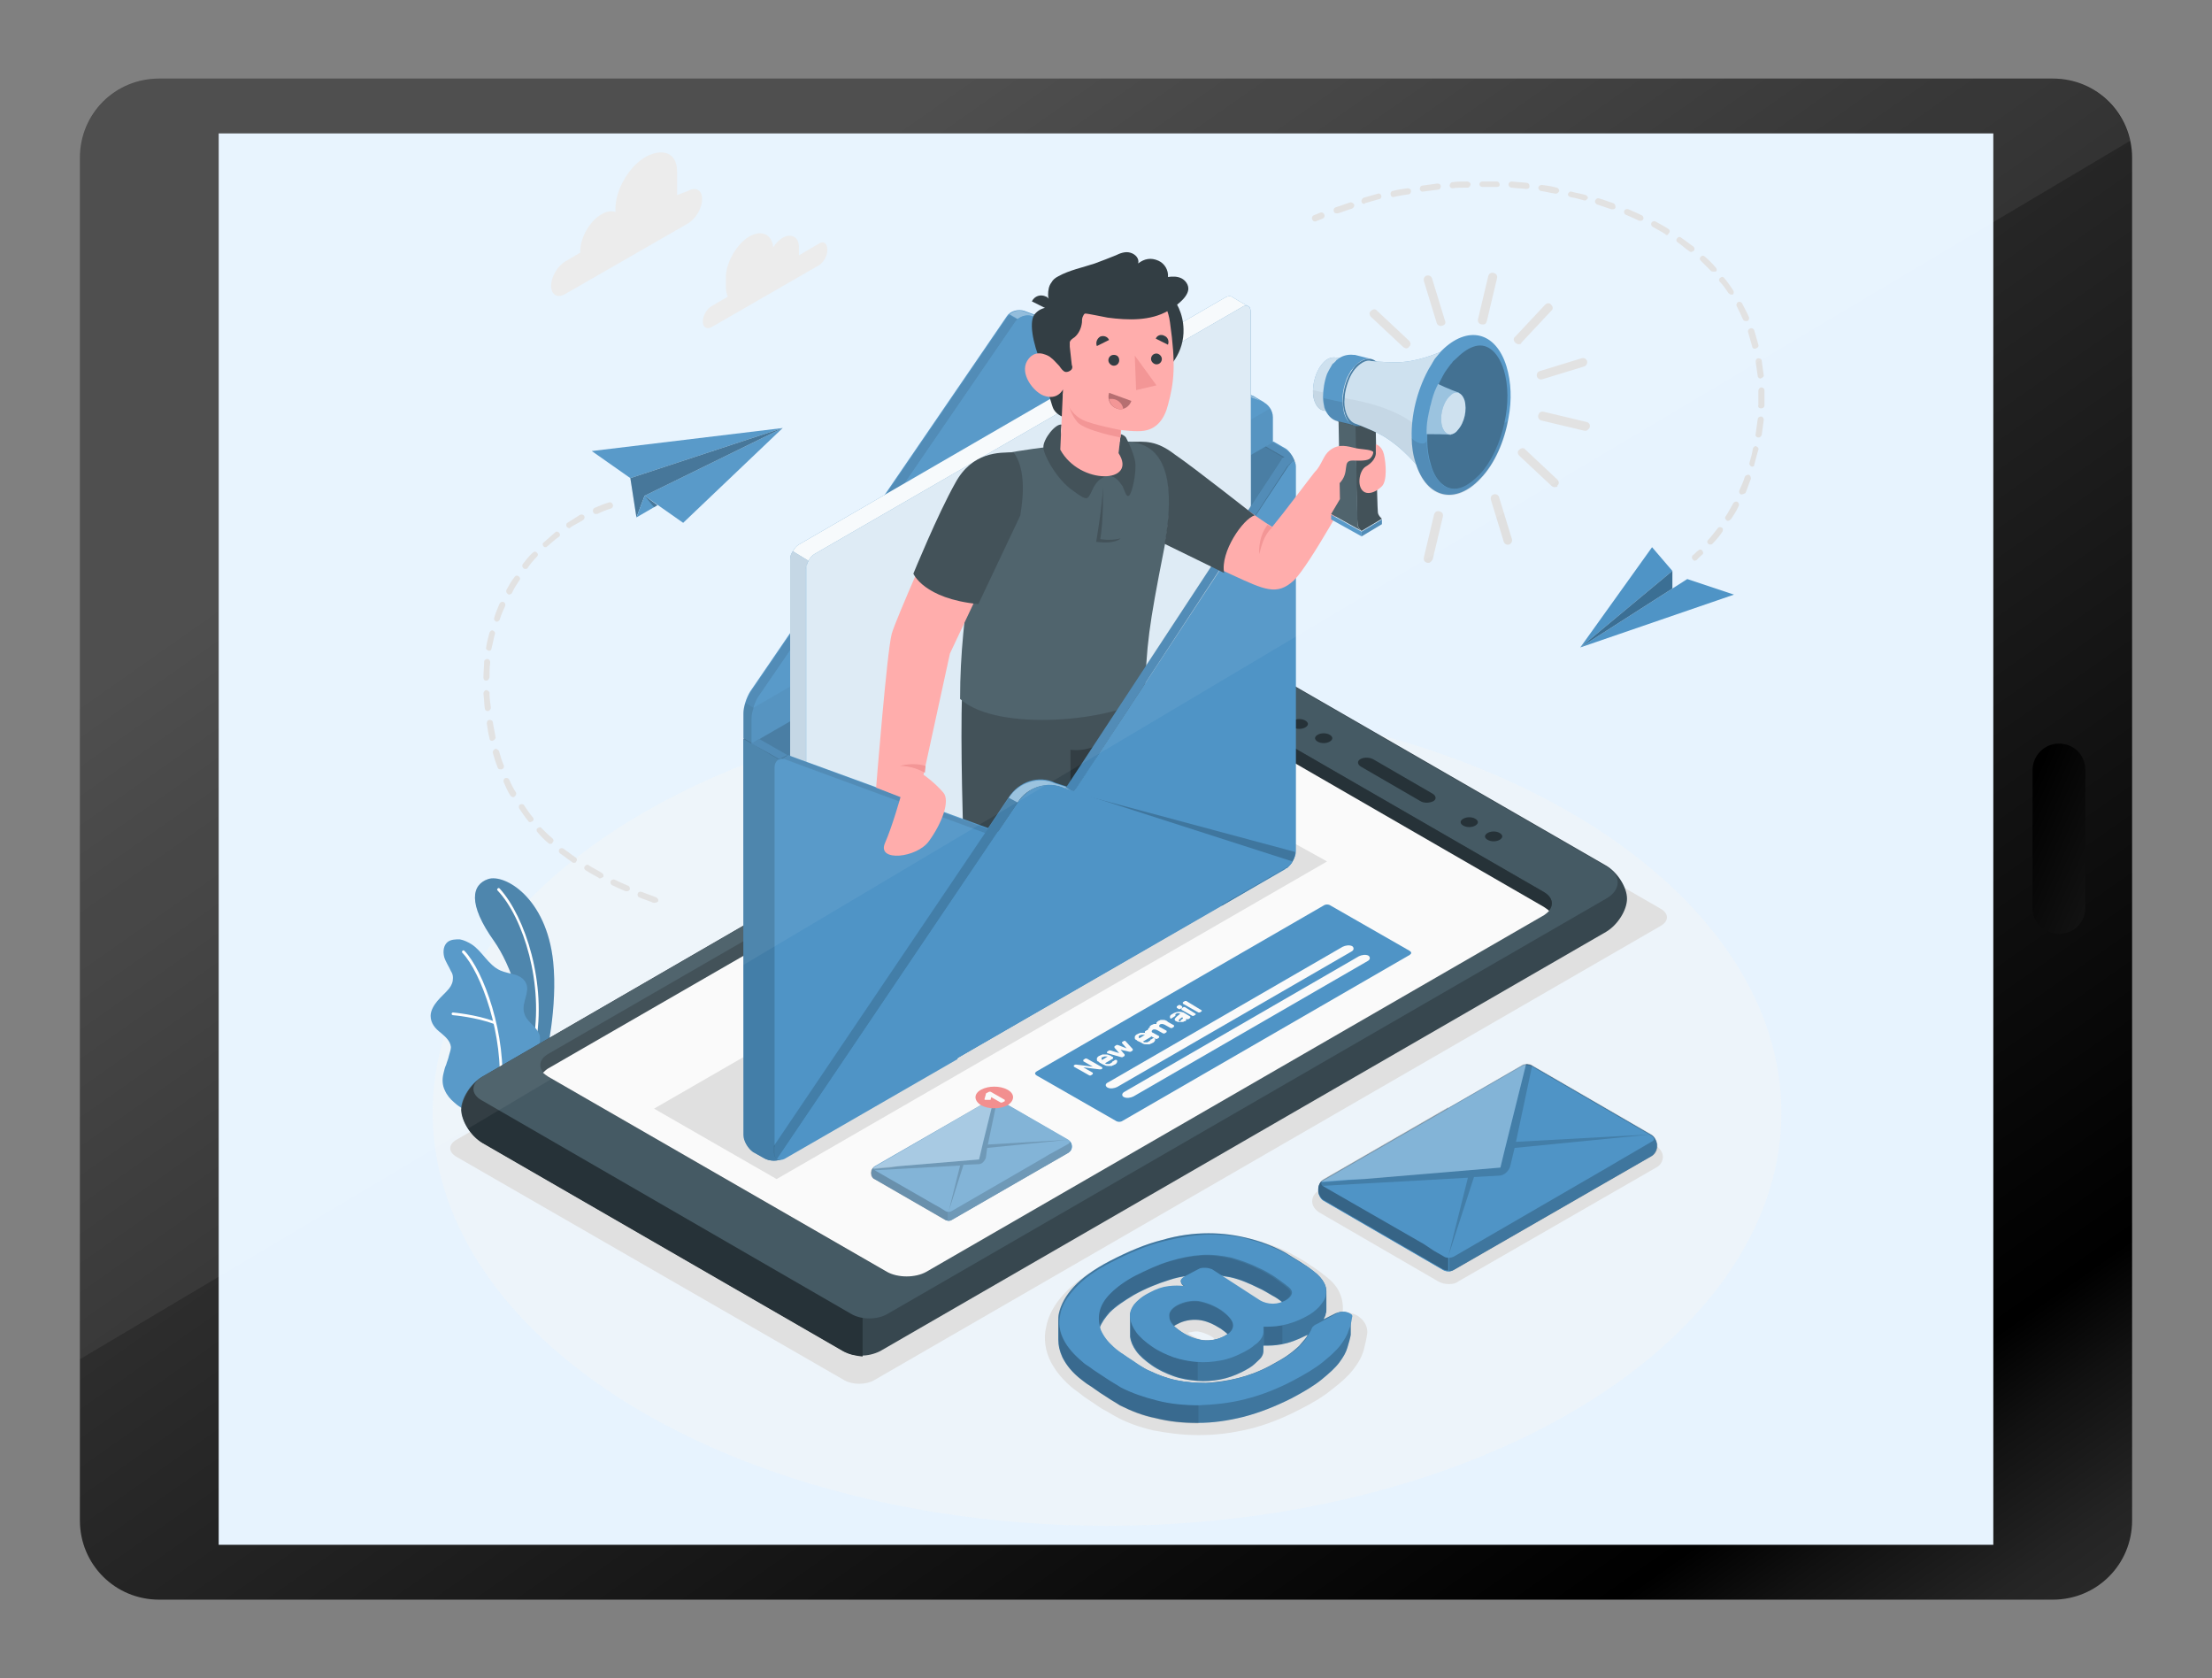 <?xml version="1.0" encoding="utf-8"?>
<!-- Generator: Adobe Illustrator 22.0.0, SVG Export Plug-In . SVG Version: 6.00 Build 0)  -->
<svg version="1.1" id="Layer_1" xmlns="http://www.w3.org/2000/svg" xmlns:xlink="http://www.w3.org/1999/xlink" x="0px" y="0px"
	 viewBox="0 0 326.7 247.8" style="enable-background:new 0 0 326.7 247.8;" xml:space="preserve">
<rect x="0" y="0" width="326.7" height="247.8" fill="#808080" stroke="none"/>
<style type="text/css">
	.st0{fill:url(#SVGID_1_);}
	.st1{fill:#E7F3FE;}
	.st2{fill:url(#SVGID_2_);}
	.st3{opacity:0.42;fill:#F5F5F5;}
	.st4{fill:#E0E0E0;}
	.st5{fill:#EBEBEB;}
	.st6{fill:#4F94C6;}
	.st7{opacity:0.15;}
	.st8{fill:#FFFFFF;}
	.st9{fill:#37474F;}
	.st10{fill:#263238;}
	.st11{fill:#455A64;}
	.st12{fill:#FAFAFA;}
	.st13{opacity:0.3;fill:#FFFFFF;}
	.st14{opacity:0.2;}
	.st15{fill:#F28F8F;}
	.st16{opacity:0.1;}
	.st17{opacity:0.35;fill:#FFFFFF;}
	.st18{opacity:5.000000e-02;}
	.st19{opacity:0.95;fill:#FFFFFF;}
	.st20{opacity:0.8;fill:#FFFFFF;}
	.st21{opacity:0.7;fill:#FFFFFF;}
	.st22{fill:#FFA8A7;}
	.st23{fill:#B16668;}
	.st24{opacity:0.4;fill:#FFFFFF;}
	.st25{opacity:0.3;}
	.st26{opacity:0.4;}
	.st27{opacity:0.7;}
	.st28{opacity:0.25;}
	.st29{opacity:6.000000e-02;fill:#FFFFFF;enable-background:new    ;}
</style>
<title>Artboard 9 copy 32</title>
<linearGradient id="SVGID_1_" gradientUnits="userSpaceOnUse" x1="-832.462" y1="527.212" x2="-577.037" y2="347.747" gradientTransform="matrix(6.123234e-17 -1 1 6.123234e-17 -244.55 -538.75)">
	<stop  offset="0" style="stop-color:#333333"/>
	<stop  offset="6.740281e-02" style="stop-color:#2F2F2F"/>
	<stop  offset="0.13" style="stop-color:#242424"/>
	<stop  offset="0.19" style="stop-color:#111111"/>
	<stop  offset="0.231" style="stop-color:#000000"/>
	<stop  offset="0.243" style="stop-color:#010101"/>
	<stop  offset="1" style="stop-color:#444444"/>
</linearGradient>
<path class="st0" d="M303.2,11.6c6.5,0,11.7,5.2,11.7,11.7v201.2c0,6.5-5.2,11.7-11.7,11.7H23.5c-6.5,0-11.7-5.2-11.7-11.7V23.3
	c0-6.5,5.2-11.7,11.7-11.7C23.5,11.6,303.2,11.6,303.2,11.6z"/>
<rect x="32.3" y="19.7" class="st1" width="262.1" height="208.4"/>
<linearGradient id="SVGID_2_" gradientUnits="userSpaceOnUse" x1="-657.113" y1="536.123" x2="-668.904" y2="563.044" gradientTransform="matrix(6.123234e-17 -1 1 6.123234e-17 -244.55 -538.75)">
	<stop  offset="0.231" style="stop-color:#000000"/>
	<stop  offset="1" style="stop-color:#1C1C1C"/>
</linearGradient>
<path class="st2" d="M304.1,109.8c2.2,0,3.9,1.7,3.9,3.9V134c0,2.2-1.7,3.9-3.9,3.9l0,0c-2.2,0-3.9-1.7-3.9-3.9v-20.3
	C300.2,111.6,301.9,109.8,304.1,109.8L304.1,109.8z"/>
<g>
	<ellipse id="Floor_13_" class="st3" cx="163.5" cy="164.3" rx="99.6" ry="61"/>
	<path id="Shadow_15_" class="st4" d="M213.9,189.6c-0.4,0-1-0.1-1.5-0.4l-17.6-10.2c-0.6-0.4-1-1-1-1.6c0-0.7,0.4-1.3,1-1.6
		L224,159c0.5-0.3,1.1-0.4,1.5-0.4c0.4,0,1,0.1,1.5,0.4l17.6,10.2c0.6,0.4,1,1,1,1.6c0,0.7-0.4,1.3-1,1.6l-29.2,16.8
		C214.9,189.6,214.3,189.6,213.9,189.6z"/>
	<path id="Shadow_8_" class="st4" d="M176.9,211.9c-2.3,0-4.5-0.3-6.6-0.7c-2.1-0.5-4.1-1.2-5.8-2.2l0,0c-0.4-0.2-0.8-0.5-1.4-0.8
		c-0.6-0.3-1.1-0.7-1.7-1.1c-0.6-0.4-1.1-0.7-1.6-1.1c-0.5-0.4-0.9-0.7-1.2-0.9c-1.5-1.2-2.6-2.5-3.4-4c-0.8-1.6-1.1-3.4-0.7-5.1
		c0.3-1.7,1.2-3.4,2.7-5c1.4-1.5,3.3-2.9,5.9-4.3c2.9-1.5,5.6-2.6,8.2-3.3c2.6-0.7,5.1-1,7.5-1.1l0.2,0c2.3,0,4.5,0.3,6.5,0.8
		c2,0.6,4,1.3,5.7,2.3c0.7,0.4,1.5,0.8,2.3,1.4c0.8,0.5,1.5,1,2.1,1.5c1.1,0.8,1.9,1.7,2.3,2.7c0.4,0.9,0.5,1.9,0.4,2.8
		c0.1,0,0.1,0,0.2,0l0.1,0c0.8,0,1.6,0.2,2.2,0.7c0.8,0.6,1.3,1.6,1.1,2.6c-0.1,0.7-0.3,1.5-0.5,2.3c-0.3,1-0.8,1.9-1.6,2.9
		c-0.7,0.9-1.7,1.8-3,2.8c-1.2,1-2.8,2-4.8,3c-2.5,1.3-5,2.3-7.5,2.9c-2.5,0.6-4.9,0.9-7.3,0.9L176.9,211.9z M175.4,196.8
		c0.1,0.1,0.2,0.1,0.3,0.2c0.8,0.5,1.6,0.8,2.3,0.9c0.1,0,0.3,0,0.4,0c0.3,0,0.7-0.1,1-0.2c-0.1-0.1-0.2-0.1-0.2-0.2
		c-0.8-0.5-1.6-0.8-2.3-0.9c-0.1,0-0.3,0-0.4,0C176,196.7,175.7,196.7,175.4,196.8z"/>
	<path id="Shadow_3_" class="st4" d="M124.7,203.8l-57.3-33c-1.2-0.7-1.2-1.8,0-2.5l116.2-67.1c1.2-0.7,3.2-0.7,4.4,0l57.3,33
		c1.2,0.7,1.2,1.8,0,2.5l-116.2,67.1C127.9,204.5,125.9,204.5,124.7,203.8z"/>
	<g id="Clouds_7_">
		<g id="XMLID_746_">
			<path id="XMLID_923_" class="st5" d="M120.9,36l-2.9,1.7c0-0.1,0-0.3,0-0.4v-0.8c0-1.5-1.1-2.1-2.4-1.4c-0.5,0.3-1,0.8-1.4,1.4
				c-0.2-1.9-1.7-2.6-3.5-1.6c-1.9,1.1-3.5,3.9-3.5,6.1v1.3c0,0.6,0.1,1.1,0.3,1.5l-2.4,1.4c-0.7,0.4-1.3,1.4-1.3,2.3
				c0,0.8,0.6,1.2,1.3,0.8l15.8-9.1c0.7-0.4,1.3-1.4,1.3-2.3C122.2,35.9,121.6,35.5,120.9,36z"/>
		</g>
		<g id="XMLID_1345_">
			<path id="XMLID_1348_" class="st5" d="M101.6,28.2l-1.6,0.6v-3.5c0-2.8-2.2-3.5-4.7-2.1l0,0c-2.4,1.4-4.4,4.8-4.4,7.6v0.5
				c-0.6-0.2-1.3-0.1-2,0.3l0,0c-1.8,1-3.2,3.5-3.2,5.5v0.2l-2.2,1.3c-1.2,0.7-2.1,2.3-2.1,3.6c0,1.3,0.9,1.9,2.1,1.2L101.6,33
				c1.2-0.7,2.1-2.3,2.1-3.6C103.7,28.1,102.8,27.5,101.6,28.2z"/>
		</g>
	</g>
	<g id="Plants_4_">
		<g id="XMLID_541_">
			<g id="XMLID_635_">
				<path id="XMLID_681_" class="st6" d="M77.6,157.9l3-1.7c0,0,1.8-7.5,1.1-14.2c-1-9.5-7.2-13-9.6-12.2c-2.4,0.8-3.1,3.6,0.9,9.2
					C75.3,142.3,78.1,149.2,77.6,157.9z"/>
			</g>
			<g id="XMLID_574_" class="st7">
				<path id="XMLID_630_" d="M77.6,157.9l3-1.7c0,0,1.8-7.5,1.1-14.2c-1-9.5-7.2-13-9.6-12.2c-2.4,0.8-3.1,3.6,0.9,9.2
					C75.3,142.3,78.1,149.2,77.6,157.9z"/>
			</g>
			<g id="XMLID_542_">
				<path id="XMLID_543_" class="st8" d="M78.9,154.3C78.8,154.3,78.8,154.3,78.9,154.3c-0.1,0-0.2-0.1-0.2-0.2
					c1.7-8.7-1.4-18.6-5.2-22.6c-0.1-0.1-0.1-0.2,0-0.3c0.1-0.1,0.2-0.1,0.3,0c3.8,4.2,7,14.1,5.3,23C79,154.2,79,154.3,78.9,154.3z
					"/>
			</g>
		</g>
		<g id="XMLID_492_">
			<g id="XMLID_539_">
				<path id="XMLID_540_" class="st6" d="M69.2,163.9c-0.5,0.2-1.8-0.8-2.1-1.1c-0.6-0.5-1.1-1.1-1.4-1.8c-0.4-0.8-0.4-1.7-0.2-2.5
					c0.1-0.4,0.2-0.9,0.4-1.3c0.1-0.4,0.3-0.8,0.4-1.3c0.1-0.4,0.3-0.9,0.3-1.3c-0.1-0.9-0.8-1.5-1.5-2.1c-0.8-0.6-1.5-1.4-1.5-2.5
					c0-0.8,0.5-1.6,1-2.2c0.5-0.6,1.2-1.2,1.7-1.8c0.4-0.5,0.6-1,0.6-1.6c0-0.4-0.1-0.7-0.3-1c-0.3-0.7-0.8-1.4-1-2.1
					c-0.2-0.8-0.1-1.7,0.5-2.2c0.5-0.4,1.2-0.4,1.8-0.4c0.6,0.1,1.2,0.4,1.7,0.7c1.6,1,2.5,3.1,4.3,3.9c0.7,0.3,1.4,0.4,2.1,0.6
					c0.7,0.2,1.4,0.6,1.7,1.3c0.6,1.3-0.7,2.9-0.3,4.3c0.3,1.3,1.5,1.8,2.1,2.9c0.3,0.5,0.3,1.1,0.2,1.6c-0.1,1-0.3,1.6-0.8,2.7
					c-0.4,0.9-1.6,2.5-1.6,2.5S69.3,163.8,69.2,163.9z"/>
			</g>
			<g id="XMLID_526_">
				<path id="XMLID_529_" class="st8" d="M73.9,161.4C73.9,161.4,73.9,161.4,73.9,161.4c-0.1,0-0.2-0.1-0.2-0.2
					c0.8-8.3-2.7-17.7-5.4-20.5c-0.1-0.1-0.1-0.2,0-0.3c0.1-0.1,0.2-0.1,0.3,0c2.8,2.9,6.3,12.4,5.5,20.9
					C74.1,161.4,74,161.4,73.9,161.4z"/>
			</g>
			<g id="XMLID_522_">
				<path id="XMLID_523_" class="st8" d="M73,151.2C73,151.2,73,151.2,73,151.2c-2.7-1-6-1.3-6.1-1.3c-0.1,0-0.2-0.1-0.2-0.2
					c0-0.1,0.1-0.2,0.2-0.2c0,0,3.4,0.3,6.1,1.3c0.1,0,0.2,0.2,0.1,0.3C73.2,151.1,73.1,151.2,73,151.2z"/>
			</g>
		</g>
	</g>
	<g id="Device">
		<g id="Mobile">
			<path class="st9" d="M71.2,168.7l53.2,30.7c1.7,1,3.8,1,5.6,0.1l107.2-61.9c1.7-1,3.1-3.2,3.1-4.9c0-1.7-1.4-3.9-3.1-4.9
				l-53.1-30.6c-1.7-1-4.4-1-6.1,0L71.2,159c-1.7,1-3.1,3.2-3.1,4.9C68.2,165.6,69.5,167.7,71.2,168.7z"/>
			<path class="st10" d="M124.5,199.5l-53.2-30.7c-1.7-1-3.1-3.2-3.1-4.9c0-1.7,1.4-3.9,3.1-4.9l56.1-32.4v73.7
				C126.4,200.2,125.4,200,124.5,199.5z"/>
			<path class="st11" d="M125.7,194c1.5,0.9,3.9,0.9,5.4,0l106.1-61.3c2.3-1.3,2.3-3.5,0-4.8l-53.1-30.6c-1.7-1-4.4-1-6.1,0
				L71.2,159c-1.7,1-1.7,2.6,0,3.5L125.7,194z"/>
			<path class="st9" d="M130.9,187.8c1.6,0.9,4.2,0.9,5.8,0l91.3-52.7c1.6-0.9,1.6-2.4,0-3.4l-49.9-28.8c-1.6-0.9-4.2-0.9-5.8,0
				L81,155.6c-1.6,0.9-1.6,2.4,0,3.4L130.9,187.8z"/>
			<path class="st10" d="M175.4,102.2c1,0,2,0.2,2.7,0.7l49.9,28.8c1.6,0.9,1.6,2.4,0,3.4l-9.9,5.7l-42.7-27.3V102.2z"/>
			<path class="st12" d="M172.3,105.1c1.6-0.9,4.2-0.9,5.8,0l49.9,28.8c0.3,0.2,0.6,0.4,0.8,0.6c-0.2,0.2-0.4,0.4-0.7,0.6
				l-91.3,52.7c-1.6,0.9-4.2,0.9-5.8,0L81,159c-0.3-0.2-0.6-0.4-0.8-0.6c0.2-0.2,0.4-0.4,0.7-0.6L172.3,105.1z"/>
			<g>
				<path class="st10" d="M209.8,118.3l-8.8-5.1c-0.5-0.3-0.6-0.8-0.1-1.1c0.5-0.3,1.3-0.3,1.9,0l8.8,5.1c0.5,0.3,0.6,0.8,0.1,1.1
					C211.1,118.6,210.3,118.6,209.8,118.3z"/>
				<g>
					<path class="st10" d="M194.6,109.5c-0.5-0.3-0.5-0.7,0-1c0.5-0.3,1.3-0.3,1.8,0c0.5,0.3,0.5,0.7,0,1
						C195.9,109.8,195.1,109.8,194.6,109.5z"/>
					<path class="st10" d="M191,107.4c-0.5-0.3-0.5-0.7,0-1c0.5-0.3,1.3-0.3,1.8,0c0.5,0.3,0.5,0.7,0,1
						C192.3,107.7,191.5,107.7,191,107.4z"/>
					<path class="st10" d="M219.7,124c-0.5-0.3-0.5-0.7,0-1c0.5-0.3,1.3-0.3,1.8,0c0.5,0.3,0.5,0.7,0,1
						C221,124.3,220.2,124.3,219.7,124z"/>
					<path class="st10" d="M216.1,121.9c-0.5-0.3-0.5-0.7,0-1c0.5-0.3,1.3-0.3,1.8,0c0.5,0.3,0.5,0.7,0,1
						C217.4,122.2,216.6,122.2,216.1,121.9z"/>
				</g>
			</g>
		</g>
		<g id="Mail_Notification">
			<path id="XMLID_725_" class="st6" d="M128.7,173.1v0.2c0,0.3,0.2,0.7,0.5,0.8l10.4,6c0.3,0.2,0.7,0.2,1,0l17.2-9.9
				c0.3-0.2,0.5-0.5,0.5-0.8v-0.2c0-0.3-0.2-0.7-0.5-0.8l-10.4-6c-0.3-0.2-0.7-0.2-1,0l-17.2,9.9
				C128.9,172.4,128.7,172.8,128.7,173.1z"/>
			<path id="XMLID_724_" class="st6" d="M128.7,173.1v0.2c0,0.3,0.2,0.7,0.5,0.8l10.4,6c0.3,0.2,0.7,0.2,1,0l17.2-9.9
				c0.3-0.2,0.5-0.5,0.5-0.8v-0.2c0-0.3-0.2-0.7-0.5-0.8l-10.4-6c-0.3-0.2-0.7-0.2-1,0l-17.2,9.9
				C128.9,172.4,128.7,172.8,128.7,173.1z"/>
			<path class="st13" d="M157.7,168.3l-10.4-6c-0.3-0.2-0.7-0.2-1,0L140,166v14.3h0c0.2,0,0.4,0,0.5-0.1l17.2-9.9
				c0.3-0.2,0.5-0.5,0.5-0.8v-0.2C158.2,168.8,158,168.5,157.7,168.3z"/>
			<path class="st7" d="M157.7,168.3l-10.4-6c-0.3-0.2-0.7-0.2-1,0L140,166v14.3h0c0.2,0,0.4,0,0.5-0.1l17.2-9.9
				c0.3-0.2,0.5-0.5,0.5-0.8v-0.2C158.2,168.8,158,168.5,157.7,168.3z"/>
			<path class="st13" d="M140,166l-10.9,6.3c-0.3,0.2-0.5,0.5-0.5,0.8v0.2c0,0.3,0.2,0.7,0.5,0.8l10.4,6c0.1,0.1,0.3,0.1,0.5,0.1h0
				V166z"/>
			<path class="st14" d="M140,166l-10.9,6.3c-0.3,0.2-0.5,0.5-0.5,0.8v0.2c0,0.3,0.2,0.7,0.5,0.8l10.4,6c0.1,0.1,0.3,0.1,0.5,0.1h0
				V166z"/>
			<path id="XMLID_723_" class="st6" d="M137.9,177.8l-8.7-5c-0.3-0.2-0.3-0.4,0-0.6l17.2-9.9c0.3-0.2,0.7-0.2,1,0l10.4,6
				c0.3,0.2,0.3,0.4,0,0.6l-2.9,1.6l-1,0.6l-13.3,7.7c-0.3,0.2-0.7,0.2-1,0l-0.8-0.5L137.9,177.8z"/>
			<path id="XMLID_720_" class="st13" d="M137.9,177.8l-8.7-5c-0.3-0.2-0.3-0.4,0-0.6l17.2-9.9c0.3-0.2,0.7-0.2,1,0l10.4,6
				c0.3,0.2,0.3,0.4,0,0.6l-2.9,1.6l-1,0.6l-13.3,7.7c-0.3,0.2-0.7,0.2-1,0l-0.8-0.5L137.9,177.8z"/>
			<path class="st7" d="M145.8,169.5l11.9-1.2l-11.8,0.7l1.4-6.7c-0.1-0.1-0.3-0.1-0.5-0.1l-2.2,9l-15.6,1.3c0,0.1,0.1,0.2,0.2,0.3
				l12.6-0.7l-1.7,6.8l2.2-6.9h0l2.2-0.1c0.3,0,0.5-0.1,0.7-0.3l0,0l0,0c0.2-0.2,0.3-0.4,0.4-0.6L145.8,169.5z"/>
			<path id="XMLID_712_" class="st13" d="M132.7,172.2l11.9-1l0.4-1.7l0.2-0.9l1.6-6.4c-0.2,0-0.3,0-0.4,0.1l-8.6,5l-8.6,5
				c-0.1,0.1-0.2,0.2-0.2,0.3l2.4-0.2L132.7,172.2z"/>
			<path id="XMLID_703_" class="st15" d="M144.9,160.9c1.1-0.6,2.8-0.6,3.9,0c1.1,0.6,1.1,1.6,0,2.3c-1.1,0.6-2.8,0.6-3.9,0
				C143.8,162.5,143.8,161.5,144.9,160.9z"/>
			<g>
				<path class="st12" d="M145.5,162.4C145.4,162.4,145.4,162.4,145.5,162.4c-0.1,0-0.1-0.1-0.1-0.1l0.2-0.7c0,0,0,0,0-0.1
					c0,0,0,0,0.1-0.1l0.4-0.2c0,0,0.1,0,0.1,0c0,0,0.1,0,0.1,0l2.1,1.2c0,0,0,0,0,0.1c0,0,0,0,0,0.1l-0.4,0.2c0,0-0.1,0-0.1,0
					c0,0-0.1,0-0.1,0l-1.4-0.8l-0.1,0.4c0,0,0,0,0,0c0,0-0.1,0-0.1,0L145.5,162.4z"/>
			</g>
		</g>
		<g id="Notification">
			<path class="st6" d="M164.8,165.5l-11.7-6.7c-0.3-0.2-0.3-0.4,0-0.6l42.4-24.5c0.3-0.2,0.7-0.2,1,0l11.7,6.7
				c0.3,0.2,0.3,0.4,0,0.6l-42.4,24.5C165.5,165.7,165.1,165.7,164.8,165.5z"/>
			<g>
				<path class="st12" d="M162.6,157.9c0,0-0.1,0-0.1,0c0,0-0.1,0-0.1,0l-2.4-0.3l1.4,0.8c0,0,0,0,0,0.1c0,0,0,0,0,0.1l-0.3,0.2
					c0,0-0.1,0-0.1,0c0,0-0.1,0-0.1,0l-2.3-1.3c0,0,0,0,0-0.1c0,0,0,0,0-0.1l0.2-0.1c0,0,0.1,0,0.1,0c0,0,0.1,0,0.1,0l2.4,0.3
					l-1.4-0.8c0,0,0,0,0-0.1c0,0,0,0,0-0.1l0.3-0.2c0,0,0.1,0,0.1,0c0,0,0.1,0,0.1,0l2.3,1.3c0,0,0,0,0,0.1c0,0,0,0,0,0.1
					L162.6,157.9z"/>
				<path class="st12" d="M162.4,156.9c-0.1-0.1-0.2-0.2-0.3-0.2c-0.1-0.1-0.1-0.2-0.1-0.3c0-0.1,0-0.2,0.1-0.3
					c0.1-0.1,0.2-0.2,0.3-0.2c0.1-0.1,0.3-0.1,0.4-0.2c0.2,0,0.3,0,0.5,0c0.2,0,0.3,0,0.5,0.1c0.1,0,0.3,0.1,0.4,0.2l0.2,0.1
					c0,0,0,0,0,0.1c0,0,0,0,0,0.1l-1.2,0.7c0.1,0,0.1,0.1,0.2,0.1c0.1,0,0.1,0,0.2,0c0.1,0,0.1,0,0.2,0c0.1,0,0.1,0,0.2-0.1
					c0.1,0,0.1-0.1,0.2-0.1c0,0,0.1-0.1,0.1-0.1c0,0,0,0,0-0.1c0,0,0,0,0.1,0l0.3-0.2c0,0,0.1,0,0.1,0c0,0,0.1,0,0.1,0
					c0,0,0.1,0.1,0.1,0.1c0,0,0,0.1,0,0.2c0,0.1-0.1,0.1-0.1,0.2c-0.1,0.1-0.2,0.2-0.3,0.2c-0.1,0.1-0.3,0.1-0.4,0.2
					c-0.2,0-0.3,0-0.5,0c-0.2,0-0.3,0-0.5-0.1C162.7,157.1,162.6,157,162.4,156.9z M162.8,156.1c-0.1,0-0.1,0.1-0.1,0.1
					c0,0,0,0.1,0,0.1c0,0,0,0.1,0,0.1c0,0,0,0.1,0.1,0.1l0.8-0.5c0,0-0.1,0-0.1,0c-0.1,0-0.1,0-0.2,0c-0.1,0-0.1,0-0.2,0
					C162.9,156.1,162.9,156.1,162.8,156.1z"/>
				<path class="st12" d="M166.4,154.8l-0.7-0.8c0,0,0,0,0,0c0,0,0,0,0-0.1l0.3-0.2c0,0,0.1,0,0.1,0c0,0,0.1,0,0.1,0c0,0,0,0,0,0
					l1.1,1.2c0,0,0,0,0,0.1c0,0,0,0,0,0.1l-0.3,0.2c0,0-0.1,0-0.1,0c0,0-0.1,0-0.1,0l-1.3-0.3l0.6,0.7c0,0,0,0,0,0.1c0,0,0,0,0,0.1
					l-0.3,0.2c0,0-0.1,0-0.1,0c0,0-0.1,0-0.1,0l-2.1-0.6c0,0,0,0,0,0c0,0,0,0,0-0.1c0,0,0,0,0-0.1l0.3-0.2c0,0,0.1,0,0.1,0
					c0,0,0.1,0,0.1,0l1.3,0.4l-0.7-0.8c0,0,0,0,0-0.1c0,0,0,0,0-0.1l0.3-0.2c0,0,0.1,0,0.1,0c0,0,0.1,0,0.1,0L166.4,154.8z"/>
				<path class="st12" d="M168,153.7c-0.1-0.1-0.2-0.2-0.3-0.2c-0.1-0.1-0.1-0.2-0.1-0.3c0-0.1,0-0.2,0.1-0.3
					c0.1-0.1,0.2-0.2,0.3-0.2c0.1-0.1,0.3-0.1,0.4-0.2c0.2,0,0.3,0,0.5,0c0.2,0,0.3,0,0.5,0.1c0.1,0,0.3,0.1,0.4,0.2l0.2,0.1
					c0,0,0,0,0,0.1c0,0,0,0,0,0.1l-1.2,0.7c0.1,0,0.1,0.1,0.2,0.1c0.1,0,0.1,0,0.2,0c0.1,0,0.1,0,0.2,0c0.1,0,0.1,0,0.2-0.1
					c0.1,0,0.1-0.1,0.2-0.1c0,0,0.1-0.1,0.1-0.1c0,0,0,0,0-0.1c0,0,0,0,0.1,0l0.3-0.2c0,0,0.1,0,0.1,0c0,0,0.1,0,0.1,0
					c0,0,0.1,0.1,0.1,0.1c0,0,0,0.1,0,0.2c0,0.1-0.1,0.1-0.1,0.2c-0.1,0.1-0.2,0.2-0.3,0.2c-0.1,0.1-0.3,0.1-0.4,0.2
					c-0.2,0-0.3,0-0.5,0c-0.2,0-0.3,0-0.5-0.1C168.3,153.8,168.2,153.8,168,153.7z M168.3,152.9c-0.1,0-0.1,0.1-0.1,0.1
					c0,0,0,0.1,0,0.1c0,0,0,0.1,0,0.1c0,0,0,0.1,0.1,0.1l0.8-0.5c0,0-0.1,0-0.1,0c-0.1,0-0.1,0-0.2,0c-0.1,0-0.1,0-0.2,0
					C168.5,152.8,168.4,152.9,168.3,152.9z"/>
				<path class="st12" d="M169.8,151.8c0-0.1,0-0.1,0-0.2c0-0.1,0.1-0.1,0.2-0.2c0.1-0.1,0.3-0.1,0.4-0.2c0.1,0,0.3,0,0.4,0
					c0,0,0-0.1,0-0.1c0,0,0-0.1,0-0.1c0,0,0.1-0.1,0.1-0.1c0,0,0.1-0.1,0.1-0.1c0.1-0.1,0.3-0.1,0.4-0.2c0.1,0,0.3,0,0.4,0
					c0.1,0,0.3,0,0.4,0.1c0.1,0,0.2,0.1,0.3,0.2l0.9,0.5c0,0,0,0,0,0.1c0,0,0,0,0,0.1l-0.3,0.2c0,0-0.1,0-0.1,0c0,0-0.1,0-0.1,0
					l-0.9-0.5c-0.2-0.1-0.3-0.1-0.4-0.1c-0.1,0-0.2,0-0.3,0.1c-0.1,0.1-0.1,0.1-0.1,0.2c0,0.1,0.1,0.2,0.2,0.2l0.9,0.5
					c0,0,0,0,0,0.1c0,0,0,0,0,0.1l-0.3,0.2c0,0-0.1,0-0.1,0c0,0-0.1,0-0.1,0l-0.9-0.5c-0.2-0.1-0.3-0.1-0.4-0.1
					c-0.1,0-0.2,0-0.3,0.1c-0.1,0.1-0.1,0.1-0.1,0.2c0,0.1,0.1,0.2,0.2,0.2l0.9,0.5c0,0,0,0,0,0.1c0,0,0,0,0,0.1l-0.3,0.2
					c0,0-0.1,0-0.1,0c0,0-0.1,0-0.1,0l-1.6-0.9c0,0,0,0,0-0.1c0,0,0,0,0-0.1l0.3-0.2c0,0,0.1,0,0.1,0
					C169.7,151.7,169.7,151.7,169.8,151.8L169.8,151.8z"/>
				<path class="st12" d="M172.9,150.4c0,0-0.1-0.1-0.1-0.1s0-0.1,0-0.2c0-0.1,0-0.1,0.1-0.2c0.1-0.1,0.1-0.1,0.3-0.2
					c0.1-0.1,0.2-0.1,0.4-0.2c0.1,0,0.3-0.1,0.4-0.1c0.1,0,0.3,0,0.4,0c0.1,0,0.3,0.1,0.4,0.1l1,0.6c0,0,0,0,0,0.1c0,0,0,0,0,0.1
					l-0.3,0.2c0,0-0.1,0-0.1,0c0,0-0.1,0-0.1,0l-0.1-0.1c0,0.1,0,0.1,0,0.2c0,0.1-0.1,0.2-0.3,0.2c-0.1,0.1-0.2,0.1-0.3,0.1
					c-0.1,0-0.2,0-0.3,0c-0.1,0-0.2,0-0.3,0c-0.1,0-0.2-0.1-0.3-0.1c-0.2-0.1-0.2-0.2-0.2-0.3c0-0.1,0.1-0.2,0.3-0.4l0.5-0.4
					c-0.1-0.1-0.2-0.1-0.3-0.1c-0.1,0-0.2,0-0.3,0.1c-0.1,0-0.1,0.1-0.1,0.1c0,0,0,0.1,0,0.1c0,0,0,0,0,0.1c0,0,0,0,0,0l-0.3,0.2
					C173,150.4,173,150.4,172.9,150.4C172.9,150.4,172.9,150.4,172.9,150.4z M174.4,150.6c0.1,0,0.1-0.1,0.2-0.1
					c0,0,0.1-0.1,0.1-0.1c0,0,0-0.1,0-0.1c0,0-0.1-0.1-0.1-0.1l0,0l-0.4,0.3c-0.1,0.1-0.1,0.1-0.1,0.2c0,0,0,0.1,0.1,0.1
					c0,0,0.1,0,0.2,0C174.3,150.7,174.4,150.6,174.4,150.6z"/>
				<path class="st12" d="M174.1,148.4C174.1,148.4,174.2,148.3,174.1,148.4c0.1,0,0.2,0,0.2,0l0.3,0.2c0,0,0,0,0,0.1c0,0,0,0,0,0.1
					l-0.3,0.2c0,0-0.1,0-0.1,0c0,0-0.1,0-0.1,0l-0.3-0.2c0,0,0,0,0-0.1c0,0,0,0,0-0.1L174.1,148.4z M176.6,149.7
					C176.6,149.7,176.6,149.7,176.6,149.7c0,0.1,0,0.1,0,0.1l-0.3,0.2c0,0-0.1,0-0.1,0c0,0-0.1,0-0.1,0l-1.6-0.9c0,0,0,0,0-0.1
					c0,0,0,0,0-0.1l0.3-0.2c0,0,0.1,0,0.1,0c0,0,0.1,0,0.1,0L176.6,149.7z"/>
				<path class="st12" d="M177.5,149.2C177.5,149.2,177.6,149.2,177.5,149.2c0,0.1,0,0.1,0,0.1l-0.3,0.2c0,0-0.1,0-0.1,0
					c0,0-0.1,0-0.1,0l-2.3-1.3c0,0,0,0,0-0.1c0,0,0,0,0-0.1l0.3-0.2c0,0,0.1,0,0.1,0c0,0,0.1,0,0.1,0L177.5,149.2z"/>
			</g>
			<path class="st12" d="M163.7,159.8l34.6-20c0.4-0.2,1-0.3,1.4-0.1c0.3,0.2,0.3,0.6-0.1,0.8l-34.6,20c-0.4,0.2-1,0.3-1.4,0.1
				C163.2,160.4,163.2,160,163.7,159.8z"/>
			<path class="st12" d="M166.1,161.2l34.6-20c0.4-0.2,1-0.3,1.4-0.1c0.3,0.2,0.3,0.6-0.1,0.8l-34.6,20c-0.4,0.2-1,0.3-1.4,0.1
				C165.6,161.8,165.7,161.4,166.1,161.2z"/>
		</g>
	</g>
	<g id="Character_Envelope">
		<polygon id="Shadow_5_" class="st4" points="114.7,174.1 96.6,163.7 177.6,117 196,127.2 		"/>
		<g id="Back">
			<path id="XMLID_489_" class="st6" d="M109.8,109.1l77-44.5l3.1,1.8c0.8,0.5,1.4,1.6,1.4,2.5v56.8c0,0.9-0.7,2-1.4,2.5L115.8,171
				c-0.8,0.5-2.1,0.5-2.9,0l-1.6-0.9c-0.8-0.5-1.4-1.6-1.4-2.5L109.8,109.1z"/>
			<path id="XMLID_471_" class="st14" d="M109.8,109.1l77-44.5l3.1,1.8c0.8,0.5,1.4,1.6,1.4,2.5v56.8c0,0.9-0.7,2-1.4,2.5L115.8,171
				c-0.8,0.5-2.1,0.5-2.9,0l-1.6-0.9c-0.8-0.5-1.4-1.6-1.4-2.5L109.8,109.1z"/>
			<path id="XMLID_470_" class="st6" d="M186.4,59.6l0.3-0.2l-1.2-0.7v0c-0.1-0.1-0.2-0.1-0.3-0.2l-33.9-12.6
				c-0.9-0.3-2.1,0-2.6,0.8l-37.9,55.4c-0.5,0.8-1,2.2-1,3.2c0,1.6,0,3.7,0,3.7l1.2,0.7l75.8-45.1V61
				C186.8,60.5,186.7,60,186.4,59.6z"/>
			<path id="XMLID_469_" class="st16" d="M150.3,47.2c-0.2,0.1-0.3,0.3-0.4,0.4L112,102.9c-0.3,0.4-0.5,1-0.7,1.6l-1.2-0.7
				c0.1-0.3,0.2-0.6,0.3-0.8c0,0,0,0,0,0c0.1-0.1,0.1-0.2,0.2-0.3c0,0,0,0,0-0.1c0.1-0.1,0.1-0.2,0.2-0.3l37.9-55.4
				c0.1-0.1,0.1-0.2,0.2-0.2c0.1-0.1,0.1-0.1,0.2-0.2L150.3,47.2z"/>
			<path id="XMLID_465_" class="st17" d="M186.7,59.5c-0.1-0.1-0.2-0.1-0.3-0.2l-33.9-12.6c-0.7-0.3-1.6-0.1-2.2,0.4l-1.2-0.7
				c0.6-0.5,1.5-0.7,2.2-0.4l33.9,12.6c0.1,0,0.2,0.1,0.3,0.2L186.7,59.5z"/>
			<g id="XMLID_408_">
				<path id="XMLID_464_" class="st6" d="M110.6,102.6c0.1-0.1,0.1-0.2,0.2-0.3C110.7,102.3,110.7,102.5,110.6,102.6z"/>
				<path id="XMLID_1103_" class="st6" d="M148.9,46.7c0.1-0.1,0.1-0.1,0.2-0.2C149,46.5,149,46.6,148.9,46.7z"/>
				<path id="XMLID_463_" class="st6" d="M110.1,103.8c0.1-0.3,0.2-0.6,0.3-0.8C110.3,103.3,110.2,103.5,110.1,103.8z"/>
				<path id="XMLID_449_" class="st6" d="M110.4,103c0.1-0.1,0.1-0.2,0.2-0.3C110.5,102.7,110.5,102.8,110.4,103z"/>
				<path id="XMLID_432_" class="st14" d="M110.4,103C110.4,103,110.4,103,110.4,103C110.4,103,110.4,103,110.4,103z"/>
				<polygon id="XMLID_1097_" class="st14" points="110.1,103.8 110.1,103.8 110.1,103.8 				"/>
				<polygon id="XMLID_431_" class="st14" points="149.1,46.5 149.1,46.5 149.1,46.5 				"/>
				<path id="XMLID_417_" class="st14" d="M110.6,102.6C110.6,102.6,110.6,102.6,110.6,102.6C110.6,102.6,110.6,102.6,110.6,102.6z"
					/>
				<path id="XMLID_409_" class="st14" d="M148.7,46.9c0.1-0.1,0.1-0.2,0.2-0.2C148.8,46.7,148.8,46.8,148.7,46.9z"/>
			</g>
			<path id="XMLID_402_" class="st6" d="M149.9,47.6L112,102.9c-0.5,0.8-1,2.2-1,3.2c0,1.6,0,3.7,0,3.7l77-44.5l0-3.7
				c0-1-0.7-2-1.6-2.3l-33.9-12.6C151.6,46.4,150.4,46.8,149.9,47.6z"/>
			<path id="XMLID_1091_" class="st18" d="M188,61.6c0-0.4-0.2-0.9-0.4-1.3l-76.3,44.2c0,0,0,0,0,0c-0.2,0.5-0.3,1.1-0.3,1.6
				c0,1.6,0,3.7,0,3.7l77-44.5L188,61.6z"/>
		</g>
		<g id="Paper">
			<path class="st6" d="M184.7,46c0-0.4-0.1-0.7-0.4-0.8c-0.2-0.1-2.1-1.2-2.4-1.4c-0.2-0.1-0.5-0.1-0.9,0.1L118,80.4
				c-0.7,0.4-1.2,1.4-1.2,2.2l0,75.6c0,0.4,0.1,0.7,0.4,0.8c0.2,0.1,2.1,1.2,2.3,1.4c0.2,0.1,0.5,0.1,0.9-0.1l63.2-36.5
				c0.7-0.4,1.2-1.4,1.2-2.2L184.7,46z"/>
			<path class="st19" d="M184.7,46c0-0.4-0.1-0.7-0.4-0.8c-0.2-0.1-2.1-1.2-2.4-1.4c-0.2-0.1-0.5-0.1-0.9,0.1L118,80.4
				c-0.7,0.4-1.2,1.4-1.2,2.2l0,75.6c0,0.4,0.1,0.7,0.4,0.8c0.2,0.1,2.1,1.2,2.3,1.4c0.2,0.1,0.5,0.1,0.9-0.1l63.2-36.5
				c0.7-0.4,1.2-1.4,1.2-2.2L184.7,46z"/>
			<path class="st6" d="M120.3,160.3l63.2-36.5c0.7-0.4,1.2-1.4,1.2-2.2l0-75.6c0-0.8-0.6-1.1-1.2-0.7l-63.2,36.5
				c-0.7,0.4-1.2,1.4-1.2,2.2l0,75.6C119.1,160.4,119.6,160.7,120.3,160.3z"/>
			<path class="st20" d="M120.3,160.3l63.2-36.5c0.7-0.4,1.2-1.4,1.2-2.2l0-75.6c0-0.8-0.6-1.1-1.2-0.7l-63.2,36.5
				c-0.7,0.4-1.2,1.4-1.2,2.2l0,75.6C119.1,160.4,119.6,160.7,120.3,160.3z"/>
			<path class="st6" d="M119.1,159.6c0,0.4,0.1,0.6,0.3,0.8c-0.4-0.2-2.1-1.2-2.3-1.3c-0.2-0.1-0.4-0.4-0.4-0.8V82.6
				c0-0.4,0.1-0.8,0.4-1.2l2.3,1.4c-0.2,0.4-0.4,0.8-0.4,1.2V159.6z"/>
			<path class="st21" d="M119.1,159.6c0,0.4,0.1,0.6,0.3,0.8c-0.4-0.2-2.1-1.2-2.3-1.3c-0.2-0.1-0.4-0.4-0.4-0.8V82.6
				c0-0.4,0.1-0.8,0.4-1.2l2.3,1.4c-0.2,0.4-0.4,0.8-0.4,1.2V159.6z"/>
			<path class="st18" d="M119.1,159.6c0,0.4,0.1,0.6,0.3,0.8c-0.4-0.2-2.1-1.2-2.3-1.3c-0.2-0.1-0.4-0.4-0.4-0.8V82.6
				c0-0.4,0.1-0.8,0.4-1.2l2.3,1.4c-0.2,0.4-0.4,0.8-0.4,1.2V159.6z"/>
		</g>
		<g id="Character_12_">
			<path class="st9" d="M142.1,102.4c-0.3,7,0.2,22.1,0.2,22.1s7.5,2.3,12.5,1.4c5.1-0.8,15.9-8.5,15.9-8.5l-1.8-16.3L142.1,102.4z"
				/>
			<path class="st10" d="M159.4,124.3l1.2-11.5c4.8-2.8,6.3-6.8,6.3-6.8c-4.3,5.7-8.8,4.7-8.8,4.7v14.1
				C158.5,124.7,159,124.5,159.4,124.3z"/>
			<path id="XMLID_880_" class="st11" d="M171.9,81.2c1.2-6.1,1.8-14.3-3.6-15.8c-1.4-0.4-4.9-0.1-4.9-0.1l-5.7,0.3
				c-3.2,0.4-7.7,1-8.9,1.3c-3.1,0.8-4,5.8-5.4,17c-0.9,7-1.6,12.5-1.6,19.3c5.6,5.1,23.3,3.1,27.3-0.2
				C169.3,95.2,169.7,92.4,171.9,81.2z"/>
			<g>
				<path class="st9" d="M156.7,63.5c-0.1,1.1,1.2,3,3.2,4.3s3.7,1.9,3.9,2.4c-0.9,0.2-1.8,0.6-2.5,2.2c-0.7,1.5-0.7,1.6-2.9,0
					c-2.3-1.6-4.3-5.2-4.3-6.4c0-1.2,1.8-3.5,2.7-3.3L156.7,63.5z"/>
				<path class="st9" d="M163.8,70.3c0.7-0.7,1.3-2.6,1.4-3.3c0.1-0.8,0.3-2.9,0.3-2.9s0.5,0.1,0.8,0.5c0.2,0.4,1.5,2.9,1.4,4.3
					c0,1.4-0.4,3.3-0.8,4.1c-0.5,0.8-0.8-0.6-1.1-1.2C165.3,71.1,164.8,70.3,163.8,70.3z"/>
				<path class="st9" d="M162.9,71.9c0,0,0.1,5-0.4,7.7c0,0,1.5,0.3,3-0.1c0,0-0.8,0.9-3.6,0.5C161.9,80,162.8,74.8,162.9,71.9z"/>
			</g>
			<g id="XMLID_796_">
				<g id="XMLID_809_">
					<path class="st10" d="M174.8,48.6c-0.1-4.4-3.7-7.9-8.1-7.9c-4.1,0.1-7.5,3.2-7.9,7.3l-3.6-2.6c0,0-1.3-0.2-2.3,0.9
						c-1,1-0.4,4.3,0.9,7.4c0,0,1.3,5.7,1.8,6.7c0.5,0.9,1.5,1.2,1.5,1.2l-0.1-3.5l14.5-1l-1.4-1C172.9,54.7,174.9,51.9,174.8,48.6z
						"/>
					<path id="XMLID_838_" class="st22" d="M156.8,53.9c-0.5,0.3-0.9-0.7-1.7-1.2c-0.7-0.4-2.3-1.2-3.4,0.6
						c-1.1,1.9,0.9,4.5,2.4,5.1c2.1,0.8,2.9-0.9,2.9-0.9l-0.4,8.9c2.9,5.3,11.5,5,8.6,0.5l0.4-3.4c0,0,2.3,0.3,3.4,0.1
						c1.9-0.3,3-1.8,3.5-3.8c0.9-3.3,1.2-5.9,0.3-12.2c-0.9-7-9.1-6.9-13.4-4.1C155,46.3,156.8,53.9,156.8,53.9z"/>
					<path class="st10" d="M174.5,41.1c-0.6-0.3-1.3-0.3-2-0.2c0.1-1-0.5-2-1.4-2.4c-1.1-0.5-2.1-0.3-3,0.4c0.2-0.7-0.4-1.4-1.2-1.6
						c-0.7-0.2-1.5,0.1-2.1,0.4c-1,0.4-2,0.8-3.1,1.2c-1.8,0.6-3.8,1-5.4,1.9c-0.4,0.2-0.8,0.5-1,0.9c-0.4,0.5-0.5,1.2-0.5,1.8
						c0,0.2,0,0.4,0.1,0.6c-0.1-0.1-0.3-0.3-0.4-0.3c-0.8-0.4-1.7-0.1-2.1,0.7l2.8,1.4c-0.1,0.6-0.1,1.1-0.2,1.7
						c-0.1,1.5-0.4,3.2-0.1,4.6c0,0.2,0.1,0.4,0.2,0.5c0,0,0.7,0.5,1.4,1.4c0.2,0.3,0.5,0.7,0.8,0.8c0.3,0.1,0.8-0.1,1-0.4
						c0.1-0.2,0.1-0.4,0-0.6c-0.1-0.9-0.2-1.8-0.3-2.7c0-0.2,0-0.5,0-0.7c0.1-0.3,0.4-0.5,0.7-0.7c0.6-0.5,1-1.3,1.1-2.2
						c0-0.3,0-0.5,0.1-0.8c0.1-0.2,0.2-0.5,0.4-0.5c0.4,0,2.7,0.5,3.3,0.6c3,0.4,6.3,0.5,8.9-1c1-0.6,2.8-1.8,3-3.1
						C175.6,42.1,175.1,41.4,174.5,41.1z"/>
					<path id="XMLID_810_" class="st15" d="M165.5,63.5c0,0-4.2-0.8-5.6-1.5c-1-0.5-1.8-1.4-2-2c0,0,0.3,1.2,1.2,2.3
						c1.1,1.3,6.4,2.3,6.4,2.3L165.5,63.5z"/>
				</g>
				<g id="XMLID_797_">
					<path id="XMLID_808_" class="st10" d="M165.3,53.2c0,0.4-0.3,0.8-0.8,0.8c-0.4,0-0.8-0.4-0.8-0.8c0-0.4,0.3-0.8,0.8-0.8
						C165,52.4,165.3,52.7,165.3,53.2z"/>
					<path id="XMLID_806_" class="st10" d="M163.8,50.2l-1.8,0.9c-0.2-0.5,0-1.1,0.5-1.4C163,49.5,163.6,49.7,163.8,50.2z"/>
					<path id="XMLID_804_" class="st23" d="M163.8,58l3.3,1.2c-0.3,0.9-1.3,1.5-2.2,1.1C164,60,163.5,59,163.8,58z"/>
					<path class="st15" d="M165.9,60.4c-0.1-0.9-1-1.6-1.9-1.5c-0.1,0-0.1,0-0.2,0c0.1,0.6,0.5,1.2,1.1,1.4
						C165.3,60.5,165.6,60.5,165.9,60.4z"/>
					<path id="XMLID_803_" class="st10" d="M172.5,50.9l-1.8-0.9c0.2-0.5,0.8-0.7,1.3-0.4C172.5,49.8,172.7,50.4,172.5,50.9z"/>
					<path id="XMLID_799_" class="st10" d="M171.6,53c0,0.4-0.3,0.8-0.8,0.8c-0.4,0-0.8-0.4-0.8-0.8c0-0.4,0.3-0.8,0.8-0.8
						C171.2,52.2,171.6,52.6,171.6,53z"/>
					<polygon id="XMLID_798_" class="st15" points="167.6,52.5 167.8,57.6 170.8,56.9 					"/>
				</g>
			</g>
		</g>
		<g id="Front">
			<path id="XMLID_1018_" class="st6" d="M189.4,126.5c0,0,0,0.1-0.1,0.1l-32.1-10.2c-2.5-1.1-5.5-0.2-6.9,2.1l-34.3,51l-1.3,0.7
				l0,0c-0.4,0.2-0.7,0.2-1,0.1l35.3-52.6c1.5-2.3,4.4-3.3,6.9-2.1L189.4,126.5z"/>
			<path id="XMLID_1017_" class="st24" d="M147.1,123.6L147.1,123.6l-31.1,46l-1.3,0.7l0,0c-0.4,0.2-0.7,0.2-1,0.1l32.2-47.6
				L147.1,123.6z"/>
			<path id="XMLID_330_" class="st24" d="M189.4,126.5c0,0,0,0.1-0.1,0.1l-32.1-10.2c-2.5-1.1-5.5-0.2-6.9,2.1l-1.3-0.7
				c1.5-2.3,4.4-3.2,6.9-2.1L189.4,126.5z"/>
			<path id="XMLID_1011_" class="st6" d="M191.3,68.6L191.3,68.6c-0.1-0.4-0.3-0.5-0.6-0.3c-0.1,0.1-0.2,0.2-0.4,0.4l-0.2,0.2
				L158.6,117l-4.7,6.6c-0.5,0.8-1.7,1.2-2.6,1l-4.1-1L116,112.1c-0.2-0.1-0.4-0.1-0.6,0c-0.1,0-0.2,0-0.2,0.1l1.2-0.7l29.9,10.9
				l3.9,1.4c0.9,0.2,2.1-0.2,2.6-1l4.7-6.6l31.8-48.4c0.1-0.1,0.2-0.2,0.4-0.3l-2.8-1.6l1.2-0.7l1.9,1.1
				C190.6,66.8,191.2,67.7,191.3,68.6z"/>
			<path id="XMLID_1010_" class="st24" d="M158.6,117l-4.7,6.6c-0.5,0.8-1.7,1.2-2.6,1l-4.1-1l0.1-0.1l0.2-0.3l2.7,0.6
				c0.9,0.2,2.1-0.2,2.6-1l4.7-6.5L158.6,117z"/>
			<path id="XMLID_1009_" class="st16" d="M189.9,66.4l-1.9-1.1l-1.2,0.7l2.8,1.6c0,0,0,0,0,0l0,0c-0.1,0.1-0.3,0.2-0.4,0.3
				l-31.8,48.4l0,0.1v0l1.2,0.6l31.7-48.1l0.2-0.2c0.1-0.2,0.3-0.3,0.4-0.4c0.3-0.2,0.5-0.1,0.6,0.3h0
				C191.2,67.7,190.6,66.8,189.9,66.4z"/>
			<path id="XMLID_1008_" class="st6" d="M116.6,113l-6.8-3.9l0,58.5c0,0.9,0.7,2,1.4,2.5l1.6,0.9c0.8,0.5,2.1,0.5,2.9,0l0.8-0.5
				V113z"/>
			<path id="XMLID_329_" class="st7" d="M116.6,113l-6.8-3.9l0,58.5c0,0.9,0.7,2,1.4,2.5l1.6,0.9c0.8,0.5,2.1,0.5,2.9,0l0.8-0.5V113
				z"/>
			<path id="XMLID_324_" class="st6" d="M191.4,68.9v56.8c0,0.5-0.2,1-0.5,1.5c-0.2,0.4-0.5,0.7-0.8,1l-0.1,0c0,0-0.1,0-0.1,0.1
				L115.8,171l0,0c-0.4,0.2-0.7,0.2-1,0.1c-0.2-0.1-0.4-0.4-0.4-0.7c0-0.1,0-0.2,0-0.3v-56.8c0-0.9,0.7-1.5,1.6-1.3l31.2,11.5l4.1,1
				c0.9,0.2,2.1-0.2,2.6-1l4.7-6.6l31.7-48.1l0.2-0.2C190.9,67.9,191.4,68,191.4,68.9z"/>
			<path id="XMLID_1004_" class="st6" d="M189.9,128.2C189.9,128.2,190,128.2,189.9,128.2l0.2-0.1c0.3-0.2,0.6-0.6,0.8-0.9
				c0.3-0.5,0.4-1,0.4-1.4l-32.8-8.8l22,16.7L189.9,128.2z"/>
			<path id="XMLID_318_" class="st14" d="M189.9,128.2C189.9,128.2,190,128.2,189.9,128.2l0.2-0.1c0.3-0.2,0.6-0.6,0.8-0.9
				c0.3-0.5,0.4-1,0.4-1.4l-32.8-8.8l22,16.7L189.9,128.2z"/>
			<path id="XMLID_317_" class="st6" d="M114.4,170.2c0,0.5,0.2,0.8,0.5,1c0.3,0.1,0.6,0.1,1-0.1l0,0l25.5-14.7l5.8-32.7l-32.8,45.7
				L114.4,170.2z"/>
			<path id="XMLID_279_" class="st7" d="M150.3,118.5l-35.5,52.6c-0.3-0.1-0.5-0.5-0.5-1l0-0.9l34.7-51.4c0,0,0,0,0,0L150.3,118.5z"
				/>
			<path id="XMLID_992_" class="st6" d="M190.9,127.2c-0.2,0.4-0.5,0.7-0.8,0.9l-0.1,0L115.8,171l0,0c-0.4,0.2-0.7,0.2-1,0.1
				l35.5-52.6c1.5-2.3,4.4-3.3,7-2.1L190.9,127.2z"/>
			<path id="XMLID_966_" class="st7" d="M110.1,103.8l1.2,0.7c-0.2,0.6-0.3,1.1-0.3,1.6c0,1.6,0,3.7,0,3.7l-1.2-0.7c0,0,0-2.1,0-3.7
				C109.8,104.9,109.9,104.4,110.1,103.8z"/>
			<polygon id="XMLID_277_" class="st6" points="116.3,111.5 115.1,112.1 113.9,111.4 111,109.8 112.1,109.1 			"/>
			<path id="XMLID_276_" class="st16" d="M116.3,111.5l-4.2-2.4l-1.1,0.7l2.9,1.7l1.2,0.7l0,0c0.1,0,0.1-0.1,0.2-0.1
				c0.2,0,0.4,0,0.6,0l2.4,0.9l27.2,10l0.4-0.6L116.3,111.5z"/>
		</g>
		<g id="Arm">
			<path class="st22" d="M148.8,67c-3.8,0.3-6.4,1.2-8.8,7c-1.6,3.8-7.7,17.4-8.3,19.6c-0.7,2.6-2.3,22.7-2.3,22.7l3.6,1.4
				c0,0-1.2,4.3-2.3,6.8c-1.2,2.8,4.7,2.2,6.5-0.3c1.9-2.6,3.2-6,2.1-7.2c-1.4-1.6-2.9-2.6-2.9-2.6l3.9-17.9l8.3-17.6
				C148.8,78.7,152.9,70,148.8,67z"/>
			<path class="st15" d="M136.6,114.1c-1.9-1.1-3.7-1-3.7-1s1.9-0.6,3.8,0L136.6,114.1z"/>
			<path class="st9" d="M149.7,66.8c-2.1,0-6.1-0.1-8.6,4.5c-2.6,4.6-6.2,13.4-6.2,13.4s1.5,3.7,9.6,4.5l6.2-13.1
				C150.6,76.1,152.1,70,149.7,66.8z"/>
		</g>
		<g id="Arm_1_">
			<g id="XMLID_812_">
				<path class="st22" d="M177,69.8c3.2,2.5,8.4,6.5,10.9,8c1.9-2.3,5.4-7,6.2-8c1.1-1.3,4.5-3.4,4.5-3.4l1.3,5.2
					c0,0-6.5,11.9-8.8,14.1c-2.5,2.3-4.3,1.4-9.1-0.8c-4.6-2.1-9.5-4.7-9.5-4.7c1-8.7,0.3-13.3-3.8-14.8
					C171.5,65.8,174.4,67.7,177,69.8z"/>
				<path class="st9" d="M185.3,76.1c-1.7,0.5-5.1,5.4-4.5,8.5l-8.8-4.3c1.1-6,1.3-13.4-3.8-14.8c-0.4-0.1-0.9-0.2-1.5-0.2l0,0
					c2.5-0.2,4.2-0.2,6.8,1.8C176.3,69,185.3,76.1,185.3,76.1z"/>
				<path class="st15" d="M187.9,77.9c-1.3,1.1-1.7,3.1-1.9,3.9c0,0-0.3-2.3,1.2-4.3L187.9,77.9z"/>
				<g id="XMLID_813_">
					<g id="XMLID_1151_">
						<path id="XMLID_879_" class="st9" d="M200.1,60.7l3-1.8c0,0,0.3,16.2,0.4,16.7c0,0.5,0.6,1,0.6,1l-3,1.8c0,0-0.6-0.5-0.6-1
							C200.4,76.9,200.1,60.7,200.1,60.7z"/>
						<path id="XMLID_878_" class="st22" d="M203.2,65.6c0,0,0.9,0.2,1.2,1.5c0.3,1.3,0.5,3.9-0.3,4.7c-0.8,0.8-1.8,1.2-2.5,0.9
							c-1.3-0.6-0.9-3.2,0.1-3.8c1.7-1,1.5-2.1,1.5-2.1L203.2,65.6z"/>
						<path id="XMLID_877_" class="st11" d="M196.4,60.7l1.3,1.6l0.2,11.4l-1.3,2.2l4.5,2.5c-0.4-0.3-0.6-0.7-0.6-1l-0.3-14.6
							L196.4,60.7z"/>
						<polygon id="XMLID_876_" class="st6" points="196.6,76 196.6,76.7 201.1,79.2 201.1,78.5 						"/>
						<polygon id="XMLID_875_" class="st6" points="201.1,79.2 204.1,77.4 204.1,76.7 201.1,78.5 						"/>
						<polygon id="XMLID_874_" class="st16" points="201.1,79.2 204.1,77.4 204.1,76.7 201.1,78.5 						"/>
					</g>
					<g>
						<g id="XMLID_853_">
							<path id="XMLID_873_" class="st6" d="M197.3,52.8L197.3,52.8c-0.6-0.1-1.3,0.1-1.9,0.8l0,0c-1.2,1.3-1.8,3.8-1.3,5.5l0,0
								c0.3,0.9,0.8,1.4,1.4,1.5l0,0l2.6,0.6l1.6-8L197.3,52.8z"/>
							<path id="XMLID_872_" class="st21" d="M197.3,52.8L197.3,52.8c-0.6-0.1-1.3,0.1-1.9,0.8l0,0c-1.2,1.3-1.8,3.8-1.3,5.5l0,0
								c0.3,0.9,0.8,1.4,1.4,1.5l0,0l2.6,0.6l1.6-8L197.3,52.8z"/>
							<path id="XMLID_871_" class="st18" d="M195.5,60.7L195.5,60.7l2.6,0.6l0.5-2.6l-4.7-1.1c0,0.5,0,1.1,0.2,1.5l0,0
								C194.4,60.1,194.9,60.6,195.5,60.7z"/>
							<path id="XMLID_870_" class="st6" d="M202.5,53L202.5,53c-0.7-0.1-1.4,0.1-2.1,0.8c-0.1,0.1-0.1,0.1-0.2,0.2
								c-0.1,0.1-0.2,0.2-0.3,0.3c-0.1,0.2-0.3,0.3-0.4,0.5c-0.2,0.3-0.4,0.7-0.6,1.1c-0.4,1.1-0.7,2.3-0.6,3.4
								c0,0.6,0.1,1.1,0.2,1.6c0.3,1.1,0.9,1.7,1.6,1.9l-2.5-0.6l0,0c-0.9-0.2-1.6-0.9-2-2c-0.1-0.5-0.2-1-0.2-1.5
								c0-1.1,0.2-2.4,0.6-3.5c0.2-0.4,0.4-0.8,0.6-1.1c0.1-0.2,0.2-0.4,0.4-0.5c0.1-0.1,0.2-0.2,0.3-0.3c0.1-0.1,0.1-0.2,0.2-0.2
								c0.7-0.6,1.6-0.8,2.4-0.7l0,0l0.1,0c0,0,0.1,0,0.1,0L202.5,53z"/>
							<path id="XMLID_869_" class="st16" d="M197.7,62.3L197.7,62.3c-0.9-0.2-1.6-0.9-2-2c-0.1-0.5-0.2-1-0.2-1.5l2.8,0.6
								c0,0.6,0.1,1.1,0.2,1.6c0.3,1.1,0.9,1.7,1.6,1.9L197.7,62.3z"/>
							<path id="XMLID_868_" class="st6" d="M204.2,54.9c0.7,2.2-0.1,5.3-1.6,7c-0.8,0.8-1.6,1.1-2.4,1c0,0,0,0,0,0
								c-0.7-0.2-1.3-0.8-1.6-1.9c-0.7-2.2,0.1-5.3,1.6-7c0.8-0.8,1.6-1.1,2.3-1C203.3,53.2,203.9,53.9,204.2,54.9z"/>
							<path id="XMLID_866_" class="st14" d="M204.2,54.9c0.7,2.2-0.1,5.3-1.6,7c-0.8,0.8-1.6,1.1-2.4,1c0,0,0,0,0,0
								c-0.7-0.2-1.3-0.8-1.6-1.9c-0.7-2.2,0.1-5.3,1.6-7c0.8-0.8,1.6-1.1,2.3-1C203.3,53.2,203.9,53.9,204.2,54.9z"/>
							<path id="XMLID_863_" class="st6" d="M214.5,51.2c0,0-2.9,2.8-4.3,8.8c-0.3,1.2-0.4,2.3-0.5,3.3c-0.4,4.1,0.5,6.5,0.5,6.5
								c-1.8-2.2-3.9-4.4-6.6-5.8c-1.7-0.8-3.3-1.4-3.3-1.4l0,0c-0.7-0.2-1.2-0.8-1.5-1.7c-0.2-0.6-0.3-1.4-0.2-2.1
								c0-0.5,0.1-1,0.2-1.4c0.3-1.2,0.8-2.4,1.6-3.2c0.7-0.7,1.5-1.1,2.1-0.9l0,0c0,0,1.7,0.2,3.6,0.2
								C209.1,53.5,211.9,52.4,214.5,51.2z"/>
							<path id="XMLID_862_" class="st21" d="M214.5,51.2c0,0-2.9,2.8-4.3,8.8c-0.3,1.2-0.4,2.3-0.5,3.3c-0.4,4.1,0.5,6.5,0.5,6.5
								c-1.8-2.2-3.9-4.4-6.6-5.8c-1.7-0.8-3.3-1.4-3.3-1.4l0,0c-0.7-0.2-1.2-0.8-1.5-1.7c-0.2-0.6-0.3-1.4-0.2-2.1
								c0-0.5,0.1-1,0.2-1.4c0.3-1.2,0.8-2.4,1.6-3.2c0.7-0.7,1.5-1.1,2.1-0.9l0,0c0,0,1.7,0.2,3.6,0.2
								C209.1,53.5,211.9,52.4,214.5,51.2z"/>
							<path id="XMLID_861_" class="st18" d="M209.7,63.3c-0.4,4.1,0.5,6.5,0.5,6.5c-1.8-2.2-3.9-4.4-6.6-5.8
								c-1.7-0.8-3.3-1.4-3.3-1.4l0,0c-0.7-0.2-1.2-0.8-1.5-1.7c-0.2-0.6-0.3-1.4-0.2-2.1C201.6,59.3,206.6,60.4,209.7,63.3z"/>
							<path id="XMLID_860_" class="st6" d="M222.5,54.1c0.7,2.3,0.8,5,0.3,7.6l0,0c-0.6,3.4-2,6.7-4.1,8.9c-3.7,4-8,3-9.6-2.2
								c-0.4-1.2-0.6-2.5-0.6-3.8c-0.1-3.3,0.8-6.9,2.4-9.9c0.2-0.4,0.5-0.8,0.7-1.2c0.1-0.2,0.2-0.3,0.3-0.5l0,0
								c0.2-0.2,0.3-0.4,0.5-0.6c0.2-0.2,0.3-0.4,0.5-0.6C216.7,48,220.9,48.9,222.5,54.1z"/>
							<path id="XMLID_858_" class="st16" d="M222.8,61.8c-0.6,3.4-2,6.7-4.1,8.9c-3.7,4-8,3-9.6-2.2c-0.4-1.2-0.6-2.5-0.6-3.8l0,0
								c0.5,0.6,1.9,1.2,2.2,0.4c0,1.2,0.2,2.4,0.5,3.4c0.5,1.5,1.2,2.6,2,3.2c0.7,0.5,1.6,0.6,2.5,0.3c0.9-0.3,1.8-0.9,2.7-1.9
								c1.8-1.9,3.1-4.7,3.7-7.7C222.1,62.4,222.5,62.6,222.8,61.8z"/>
							<path id="XMLID_855_" class="st6" d="M222.1,54.6c0.7,2.3,0.7,5.1,0.1,7.8c-0.6,2.9-1.9,5.8-3.7,7.7
								c-0.9,0.9-1.8,1.6-2.7,1.9c-0.9,0.3-1.8,0.2-2.5-0.3c-0.9-0.6-1.6-1.7-2-3.2c-0.3-1-0.5-2.2-0.5-3.4c0-0.5,0-0.9,0-1.4
								c0-0.8,0.1-1.6,0.3-2.5c0-0.2,0.1-0.3,0.1-0.5c0.1-0.3,0.1-0.6,0.2-0.8c0.2-0.9,0.5-1.9,0.9-2.7c0,0,0,0,0,0
								c0.2-0.6,0.5-1.1,0.8-1.7c0.2-0.4,0.4-0.7,0.7-1.1c0.1-0.1,0.2-0.3,0.3-0.4c0.1-0.2,0.3-0.3,0.4-0.5c0.1-0.2,0.3-0.3,0.4-0.4
								c0.9-0.9,1.8-1.6,2.7-1.9C219.5,50.5,221.2,51.8,222.1,54.6z"/>
							<path id="XMLID_854_" class="st25" d="M222.1,54.6c0.7,2.3,0.7,5.1,0.1,7.8c-0.6,2.9-1.9,5.8-3.7,7.7
								c-0.9,0.9-1.8,1.6-2.7,1.9c-0.9,0.3-1.8,0.2-2.5-0.3c-0.9-0.6-1.6-1.7-2-3.2c-0.3-1-0.5-2.2-0.5-3.4c0-0.5,0-0.9,0-1.4
								c0-0.8,0.1-1.6,0.3-2.5c0-0.2,0.1-0.3,0.1-0.5c0.1-0.3,0.1-0.6,0.2-0.8c0.2-0.9,0.5-1.9,0.9-2.7c0,0,0,0,0,0
								c0.2-0.6,0.5-1.1,0.8-1.7c0.2-0.4,0.4-0.7,0.7-1.1c0.1-0.1,0.2-0.3,0.3-0.4c0.1-0.2,0.3-0.3,0.4-0.5c0.1-0.2,0.3-0.3,0.4-0.4
								c0.9-0.9,1.8-1.6,2.7-1.9C219.5,50.5,221.2,51.8,222.1,54.6z"/>
						</g>
						<g id="XMLID_847_">
							<path id="XMLID_851_" class="st6" d="M215.5,58l-1.2,6.2c-0.9-0.1-2.4-0.1-3.6-0.1c0-0.2,0-0.3,0-0.5c0-0.8,0.1-1.6,0.3-2.5
								c0-0.2,0.1-0.3,0.1-0.5c0.1-0.3,0.1-0.6,0.2-0.8c0.2-0.9,0.5-1.9,0.9-2.7c0,0,0,0,0,0c0.1-0.1,0.1-0.3,0.2-0.4
								C213.8,57.4,215.5,58,215.5,58z"/>
						</g>
						<g id="XMLID_844_" class="st26">
							<path id="XMLID_1132_" class="st8" d="M215.5,58l-1.2,6.2c-0.9-0.1-2.4-0.1-3.6-0.1c0-0.2,0-0.3,0-0.5c0-0.8,0.1-1.6,0.3-2.5
								c0-0.2,0.1-0.3,0.1-0.5c0.1-0.3,0.1-0.6,0.2-0.8c0.2-0.9,0.5-1.9,0.9-2.7c0,0,0,0,0,0c0.1-0.1,0.1-0.3,0.2-0.4
								C213.8,57.4,215.5,58,215.5,58z"/>
						</g>
						<g id="XMLID_842_">
							<path id="XMLID_843_" class="st6" d="M214.5,64.1c-0.6,0.2-1.2-0.2-1.5-1.1l0,0c-0.4-1.4,0-3.3,1-4.4l0,0
								c0.3-0.3,0.5-0.5,0.8-0.6c0.6-0.2,1.2,0.2,1.5,1.1l0,0c0.4,1.4,0,3.3-1,4.4l0,0C215.1,63.8,214.8,64,214.5,64.1L214.5,64.1z"
								/>
						</g>
						<g id="XMLID_840_" class="st27">
							<path id="XMLID_841_" class="st8" d="M214.5,64.1c-0.6,0.2-1.2-0.2-1.5-1.1l0,0c-0.4-1.4,0-3.3,1-4.4l0,0
								c0.3-0.3,0.5-0.5,0.8-0.6c0.6-0.2,1.2,0.2,1.5,1.1l0,0c0.4,1.4,0,3.3-1,4.4l0,0C215.1,63.8,214.8,64,214.5,64.1L214.5,64.1z"
								/>
						</g>
					</g>
					<g id="XMLID_820_">
						<g id="XMLID_837_">
							<path id="XMLID_1125_" class="st4" d="M213,48.1c-0.4,0.1-0.7-0.1-0.8-0.4l-1.9-6.2c-0.1-0.4,0.1-0.7,0.4-0.8
								c0.4-0.1,0.7,0.1,0.8,0.4l1.9,6.2C213.6,47.7,213.4,48,213,48.1z"/>
						</g>
						<g id="XMLID_1122_">
							<path id="XMLID_1123_" class="st4" d="M207.9,51.4c-0.2,0.1-0.5,0-0.7-0.2l-4.7-4.4c-0.3-0.3-0.3-0.7,0-0.9
								c0.3-0.3,0.7-0.3,0.9,0l4.7,4.4c0.3,0.3,0.3,0.7,0,0.9C208.1,51.3,208,51.3,207.9,51.4z"/>
						</g>
						<g id="XMLID_1120_">
							<path id="XMLID_1121_" class="st4" d="M211.1,83.1c-0.1,0-0.2,0-0.3,0c-0.4-0.1-0.6-0.4-0.5-0.8l1.5-6.3
								c0.1-0.4,0.4-0.6,0.8-0.5c0.4,0.1,0.6,0.4,0.5,0.8l-1.5,6.3C211.5,82.8,211.3,83,211.1,83.1z"/>
						</g>
						<g id="XMLID_835_">
							<path id="XMLID_836_" class="st4" d="M222.9,80.4c-0.4,0.1-0.7-0.1-0.8-0.4l-1.9-6.2c-0.1-0.4,0.1-0.7,0.4-0.8
								c0.4-0.1,0.7,0.1,0.8,0.4l1.9,6.2C223.4,79.9,223.2,80.3,222.9,80.4z"/>
						</g>
						<g id="XMLID_832_">
							<path id="XMLID_833_" class="st4" d="M229.8,71.9c-0.2,0.1-0.5,0-0.7-0.2l-4.7-4.4c-0.3-0.3-0.3-0.7,0-0.9
								c0.3-0.3,0.7-0.3,0.9,0l4.7,4.4c0.3,0.3,0.3,0.7,0,0.9C230.1,71.8,230,71.9,229.8,71.9z"/>
						</g>
						<g id="XMLID_830_">
							<path id="XMLID_831_" class="st4" d="M234.3,63.6c-0.1,0-0.2,0-0.3,0l-6.3-1.5c-0.4-0.1-0.6-0.4-0.5-0.8
								c0.1-0.4,0.4-0.6,0.8-0.5l6.3,1.5c0.4,0.1,0.6,0.4,0.5,0.8C234.7,63.3,234.5,63.5,234.3,63.6z"/>
						</g>
						<g id="XMLID_827_">
							<path id="XMLID_828_" class="st4" d="M234,54.1l-6.2,1.9c-0.4,0.1-0.7-0.1-0.8-0.4c-0.1-0.4,0.1-0.7,0.4-0.8l6.2-1.9
								c0.4-0.1,0.7,0.1,0.8,0.4C234.5,53.6,234.3,54,234,54.1z"/>
						</g>
						<g id="XMLID_825_">
							<path id="XMLID_826_" class="st4" d="M224.5,50.8c-0.2,0.1-0.5,0-0.7-0.2c-0.3-0.3-0.3-0.7,0-0.9l4.4-4.7
								c0.3-0.3,0.7-0.3,0.9,0c0.3,0.3,0.3,0.7,0,0.9l-4.4,4.7C224.7,50.7,224.6,50.8,224.5,50.8z"/>
						</g>
						<g id="XMLID_821_">
							<path id="XMLID_823_" class="st4" d="M219.1,47.9c-0.1,0-0.2,0-0.3,0c-0.4-0.1-0.6-0.4-0.5-0.8l1.5-6.3
								c0.1-0.4,0.4-0.6,0.8-0.5c0.4,0.1,0.6,0.4,0.5,0.8l-1.5,6.3C219.5,47.7,219.4,47.9,219.1,47.9z"/>
						</g>
					</g>
					<path id="XMLID_814_" class="st22" d="M194.1,69.9c1.3-1.6,1.3-2.6,2.3-3.4c1-0.8,2-0.8,3.5-0.4c1.1,0.3,2.4,0.2,2.9,0.6
						c0.1,0.1-0.1,0.8-0.6,1.1c-0.6,0.3-1.7,0.2-2.4,0.2c-1.7,0-0.3,1.7-2,3.4C197.2,72.5,194.1,69.9,194.1,69.9z"/>
				</g>
			</g>
		</g>
	</g>
	<g id="Paper_Plane">
		<g>
			<polygon id="XMLID_760_" class="st6" points="233.4,95.6 249.2,85.5 256.1,87.8 			"/>
			<polygon id="XMLID_758_" class="st6" points="233.4,95.6 247,84.3 244,80.8 			"/>
			<polygon id="XMLID_741_" class="st6" points="247,84.3 247,86.9 233.4,95.6 			"/>
			<polygon id="XMLID_736_" class="st28" points="247,84.3 247,86.9 233.4,95.6 			"/>
		</g>
		<g>
			<g>
				<path class="st4" d="M250.3,82.8c-0.1,0-0.2-0.1-0.3-0.2c-0.2-0.2-0.1-0.5,0-0.6c0.3-0.2,0.5-0.5,0.8-0.7c0.2-0.2,0.5-0.2,0.6,0
					c0.2,0.2,0.2,0.5,0,0.6c-0.3,0.3-0.6,0.5-0.8,0.8C250.5,82.7,250.4,82.8,250.3,82.8z"/>
			</g>
			<g>
				<path class="st4" d="M252.6,80.4c-0.1,0-0.2,0-0.3-0.1c-0.2-0.2-0.2-0.4,0-0.6c0.5-0.5,0.9-1.1,1.4-1.7c0.1-0.2,0.4-0.2,0.6-0.1
					c0.2,0.1,0.2,0.4,0.1,0.6c-0.4,0.6-0.9,1.2-1.4,1.7C252.9,80.4,252.7,80.4,252.6,80.4z M255.2,76.9c-0.1,0-0.2,0-0.2-0.1
					c-0.2-0.1-0.3-0.4-0.1-0.6c0.4-0.6,0.7-1.2,1.1-1.9c0.1-0.2,0.4-0.3,0.6-0.2c0.2,0.1,0.3,0.4,0.2,0.6c-0.3,0.7-0.7,1.3-1.1,1.9
					C255.5,76.8,255.4,76.9,255.2,76.9z M257.3,73c-0.1,0-0.1,0-0.2,0c-0.2-0.1-0.3-0.4-0.2-0.6c0.3-0.7,0.6-1.3,0.8-2
					c0.1-0.2,0.3-0.3,0.6-0.3c0.2,0.1,0.3,0.3,0.3,0.6c-0.3,0.7-0.5,1.4-0.8,2.1C257.6,72.9,257.4,73,257.3,73z M258.8,68.9
					c0,0-0.1,0-0.1,0c-0.2-0.1-0.4-0.3-0.3-0.6c0.2-0.7,0.4-1.4,0.5-2.1c0.1-0.2,0.3-0.4,0.5-0.3c0.2,0.1,0.4,0.3,0.3,0.5
					c-0.2,0.7-0.4,1.4-0.6,2.2C259.1,68.8,259,68.9,258.8,68.9z M259.7,64.6C259.7,64.6,259.7,64.6,259.7,64.6
					c-0.3,0-0.5-0.3-0.4-0.5c0.1-0.7,0.2-1.4,0.3-2.2c0-0.2,0.2-0.4,0.5-0.4c0.2,0,0.4,0.2,0.4,0.5c-0.1,0.7-0.2,1.5-0.3,2.2
					C260.1,64.5,259.9,64.6,259.7,64.6z M260.1,60.3C260.1,60.3,260.1,60.3,260.1,60.3c-0.3,0-0.5-0.2-0.4-0.5c0-0.3,0-0.7,0-1
					c0-0.4,0-0.8,0-1.1c0-0.2,0.2-0.5,0.4-0.5c0.3,0,0.5,0.2,0.5,0.4c0,0.4,0,0.8,0,1.2c0,0.4,0,0.7,0,1.1
					C260.6,60.1,260.4,60.3,260.1,60.3z M260,55.9c-0.2,0-0.4-0.2-0.4-0.4c-0.1-0.7-0.2-1.4-0.3-2.1c0-0.2,0.1-0.5,0.4-0.5
					c0.2,0,0.5,0.1,0.5,0.4c0.1,0.7,0.2,1.5,0.3,2.2C260.5,55.6,260.3,55.8,260,55.9C260,55.9,260,55.9,260,55.9z M259.2,51.5
					c-0.2,0-0.4-0.1-0.4-0.3c-0.2-0.7-0.4-1.4-0.6-2.1c-0.1-0.2,0-0.5,0.3-0.6c0.2-0.1,0.5,0,0.6,0.3c0.2,0.7,0.4,1.4,0.6,2.1
					c0.1,0.2-0.1,0.5-0.3,0.5C259.3,51.5,259.3,51.5,259.2,51.5z M257.8,47.4c-0.2,0-0.3-0.1-0.4-0.3c-0.3-0.7-0.6-1.3-0.9-1.9
					c-0.1-0.2,0-0.5,0.2-0.6c0.2-0.1,0.5,0,0.6,0.2c0.3,0.6,0.7,1.3,1,2c0.1,0.2,0,0.5-0.2,0.6C257.9,47.4,257.9,47.4,257.8,47.4z
					 M255.7,43.5c-0.1,0-0.3-0.1-0.4-0.2c-0.4-0.6-0.8-1.2-1.3-1.7c-0.2-0.2-0.1-0.5,0.1-0.6c0.2-0.2,0.5-0.1,0.6,0.1
					c0.5,0.6,0.9,1.2,1.3,1.8c0.1,0.2,0.1,0.5-0.1,0.6C255.9,43.5,255.8,43.5,255.7,43.5z M253,40.1c-0.1,0-0.2,0-0.3-0.1
					c-0.5-0.5-1-1-1.5-1.5c-0.2-0.2-0.2-0.4,0-0.6c0.2-0.2,0.4-0.2,0.6,0c0.6,0.5,1.1,1,1.6,1.6c0.2,0.2,0.2,0.5,0,0.6
					C253.2,40.1,253.1,40.1,253,40.1z M249.8,37.2c-0.1,0-0.2,0-0.3-0.1c-0.6-0.4-1.1-0.9-1.7-1.3c-0.2-0.1-0.3-0.4-0.1-0.6
					c0.1-0.2,0.4-0.3,0.6-0.1c0.6,0.4,1.2,0.9,1.8,1.3c0.2,0.2,0.2,0.4,0.1,0.6C250,37.1,249.9,37.2,249.8,37.2z M246.2,34.7
					c-0.1,0-0.2,0-0.2-0.1c-0.6-0.4-1.2-0.7-1.9-1.1c-0.2-0.1-0.3-0.4-0.2-0.6c0.1-0.2,0.4-0.3,0.6-0.2c0.7,0.4,1.3,0.7,1.9,1.1
					c0.2,0.1,0.3,0.4,0.1,0.6C246.4,34.6,246.3,34.7,246.2,34.7z M242.3,32.6c-0.1,0-0.1,0-0.2,0c-0.6-0.3-1.3-0.6-2-0.9
					c-0.2-0.1-0.3-0.4-0.2-0.6c0.1-0.2,0.4-0.3,0.6-0.2c0.7,0.3,1.4,0.6,2,0.9c0.2,0.1,0.3,0.4,0.2,0.6
					C242.6,32.5,242.5,32.6,242.3,32.6z M197.4,31.5c-0.2,0-0.4-0.1-0.4-0.3c-0.1-0.2,0-0.5,0.3-0.6c0.7-0.2,1.4-0.5,2.1-0.7
					c0.2-0.1,0.5,0.1,0.6,0.3c0.1,0.2-0.1,0.5-0.3,0.6c-0.7,0.2-1.4,0.5-2.1,0.7C197.5,31.5,197.4,31.5,197.4,31.5z M238.2,30.9
					c-0.1,0-0.1,0-0.2,0c-0.7-0.2-1.4-0.5-2.1-0.7c-0.2-0.1-0.4-0.3-0.3-0.6c0.1-0.2,0.3-0.4,0.6-0.3c0.7,0.2,1.4,0.5,2.1,0.7
					c0.2,0.1,0.3,0.3,0.3,0.6C238.6,30.8,238.4,30.9,238.2,30.9z M201.5,30.1c-0.2,0-0.4-0.1-0.4-0.3c-0.1-0.2,0.1-0.5,0.3-0.6
					c0.7-0.2,1.4-0.4,2.1-0.6c0.2-0.1,0.5,0.1,0.5,0.3c0.1,0.2-0.1,0.5-0.3,0.5c-0.7,0.2-1.4,0.4-2.1,0.6
					C201.6,30.1,201.6,30.1,201.5,30.1z M234.1,29.6c0,0-0.1,0-0.1,0c-0.7-0.2-1.4-0.4-2.1-0.5c-0.2-0.1-0.4-0.3-0.3-0.5
					c0.1-0.2,0.3-0.4,0.5-0.3c0.7,0.2,1.5,0.3,2.1,0.5c0.2,0.1,0.4,0.3,0.3,0.5C234.4,29.4,234.3,29.6,234.1,29.6z M205.8,29.1
					c-0.2,0-0.4-0.1-0.4-0.4c-0.1-0.2,0.1-0.5,0.3-0.5c0.7-0.2,1.4-0.3,2.2-0.4c0.2,0,0.5,0.1,0.5,0.4c0,0.2-0.1,0.5-0.4,0.5
					C207.3,28.8,206.6,28.9,205.8,29.1C205.9,29.1,205.8,29.1,205.8,29.1z M229.8,28.6C229.8,28.6,229.7,28.6,229.8,28.6
					c-0.8-0.1-1.5-0.3-2.2-0.4c-0.2,0-0.4-0.3-0.4-0.5c0-0.2,0.3-0.4,0.5-0.4c0.7,0.1,1.5,0.2,2.2,0.4c0.2,0,0.4,0.3,0.4,0.5
					C230.2,28.4,230,28.6,229.8,28.6z M210.1,28.3c-0.2,0-0.4-0.2-0.4-0.4c0-0.2,0.1-0.5,0.4-0.5c0.7-0.1,1.5-0.2,2.2-0.3
					c0.2,0,0.5,0.1,0.5,0.4c0,0.2-0.1,0.5-0.4,0.5C211.6,28.1,210.9,28.2,210.1,28.3C210.2,28.3,210.1,28.3,210.1,28.3z M225.4,27.9
					C225.4,27.9,225.4,27.9,225.4,27.9c-0.8-0.1-1.5-0.1-2.2-0.2c-0.2,0-0.4-0.2-0.4-0.5c0-0.2,0.2-0.4,0.5-0.4
					c0.7,0.1,1.5,0.1,2.2,0.2c0.2,0,0.4,0.2,0.4,0.5C225.9,27.8,225.7,27.9,225.4,27.9z M214.5,27.8c-0.2,0-0.4-0.2-0.4-0.4
					c0-0.2,0.2-0.5,0.4-0.5c0.7-0.1,1.5-0.1,2.2-0.1c0.2,0,0.5,0.2,0.5,0.4c0,0.2-0.2,0.5-0.4,0.5C216,27.7,215.2,27.7,214.5,27.8
					C214.5,27.8,214.5,27.8,214.5,27.8z M221.1,27.6C221.1,27.6,221,27.6,221.1,27.6c-0.7,0-1.3,0-1.9,0l-0.3,0c0,0,0,0,0,0
					c-0.2,0-0.4-0.2-0.4-0.4c0-0.2,0.2-0.4,0.4-0.4l0.3,0c0.6,0,1.3,0,1.9,0c0.2,0,0.4,0.2,0.4,0.5
					C221.5,27.5,221.3,27.6,221.1,27.6z"/>
			</g>
			<g>
				<path class="st4" d="M194.2,32.7c-0.2,0-0.3-0.1-0.4-0.3c-0.1-0.2,0-0.5,0.2-0.6c0.3-0.1,0.7-0.3,1-0.4c0.2-0.1,0.5,0,0.6,0.3
					c0.1,0.2,0,0.5-0.3,0.6c-0.3,0.1-0.7,0.3-1,0.4C194.4,32.7,194.3,32.7,194.2,32.7z"/>
			</g>
		</g>
	</g>
	<g id="Paper_Plane_1_">
		<g id="XMLID_1220_">
			<polygon id="XMLID_352_" class="st6" points="95.2,73.2 115.6,63.2 100.9,77.2 			"/>
			<polygon id="XMLID_339_" class="st6" points="115.6,63.2 93.1,70.6 87.4,66.6 			"/>
			<polygon id="XMLID_337_" class="st6" points="93.1,70.6 94,76.4 95.2,73.2 115.6,63.2 			"/>
			<polygon id="XMLID_331_" class="st28" points="93.1,70.6 94,76.4 95.2,73.2 115.6,63.2 			"/>
			<polygon id="XMLID_1222_" class="st6" points="94,76.4 97.1,74.6 95.2,73.2 			"/>
			<polygon id="XMLID_1221_" class="st28" points="95.2,73.2 97.1,74.6 96.6,74.9 			"/>
		</g>
		<g>
			<path class="st4" d="M96.7,133.3c0,0-0.1,0-0.2,0c-0.7-0.3-1.4-0.5-2.1-0.8c-0.2-0.1-0.3-0.3-0.2-0.6c0.1-0.2,0.3-0.3,0.6-0.2
				c0.7,0.3,1.4,0.5,2.1,0.8c0.2,0.1,0.4,0.3,0.3,0.6C97.1,133.2,96.9,133.3,96.7,133.3z M92.6,131.6c-0.1,0-0.1,0-0.2,0
				c-0.7-0.3-1.4-0.6-2-0.9c-0.2-0.1-0.3-0.4-0.2-0.6c0.1-0.2,0.4-0.3,0.6-0.2c0.6,0.3,1.3,0.6,2,0.9c0.2,0.1,0.3,0.4,0.2,0.6
				C92.9,131.5,92.8,131.6,92.6,131.6z M88.6,129.7c-0.1,0-0.1,0-0.2-0.1c-0.7-0.4-1.3-0.7-1.9-1.1c-0.2-0.1-0.3-0.4-0.1-0.6
				c0.1-0.2,0.4-0.3,0.6-0.1c0.6,0.4,1.3,0.7,1.9,1.1c0.2,0.1,0.3,0.4,0.2,0.6C88.9,129.6,88.7,129.7,88.6,129.7z M84.8,127.4
				c-0.1,0-0.2,0-0.3-0.1c-0.6-0.4-1.2-0.9-1.8-1.3c-0.2-0.2-0.2-0.4-0.1-0.6c0.2-0.2,0.4-0.2,0.6-0.1c0.6,0.4,1.2,0.9,1.8,1.3
				c0.2,0.1,0.3,0.4,0.1,0.6C85.1,127.3,85,127.4,84.8,127.4z M81.3,124.6c-0.1,0-0.2,0-0.3-0.1c-0.6-0.5-1.1-1-1.6-1.6
				c-0.2-0.2-0.2-0.5,0-0.6c0.2-0.2,0.5-0.2,0.6,0c0.5,0.5,1,1,1.6,1.5c0.2,0.2,0.2,0.4,0,0.6C81.6,124.5,81.5,124.6,81.3,124.6z
				 M78.3,121.4c-0.1,0-0.3-0.1-0.3-0.2c-0.5-0.6-0.9-1.2-1.3-1.8c-0.1-0.2-0.1-0.5,0.1-0.6c0.2-0.1,0.5-0.1,0.6,0.1
				c0.4,0.6,0.8,1.2,1.3,1.8c0.2,0.2,0.1,0.5-0.1,0.6C78.5,121.3,78.4,121.4,78.3,121.4z M75.8,117.7c-0.2,0-0.3-0.1-0.4-0.2
				c-0.4-0.6-0.7-1.3-1-2c-0.1-0.2,0-0.5,0.2-0.6c0.2-0.1,0.5,0,0.6,0.2c0.3,0.7,0.6,1.3,1,1.9c0.1,0.2,0,0.5-0.2,0.6
				C76,117.7,75.9,117.7,75.8,117.7z M73.9,113.6c-0.2,0-0.4-0.1-0.4-0.3c-0.3-0.7-0.5-1.4-0.7-2.1c-0.1-0.2,0.1-0.5,0.3-0.6
				c0.2-0.1,0.5,0.1,0.6,0.3c0.2,0.7,0.4,1.4,0.7,2.1c0.1,0.2,0,0.5-0.3,0.6C74,113.6,74,113.6,73.9,113.6z M72.7,109.4
				c-0.2,0-0.4-0.1-0.4-0.4c-0.2-0.7-0.3-1.5-0.4-2.2c0-0.2,0.1-0.5,0.4-0.5c0.2,0,0.5,0.1,0.5,0.4c0.1,0.7,0.3,1.5,0.4,2.2
				C73.2,109.1,73,109.3,72.7,109.4C72.8,109.4,72.7,109.4,72.7,109.4z M72,105c-0.2,0-0.4-0.2-0.4-0.4c-0.1-0.7-0.1-1.5-0.2-2.2
				c0-0.2,0.2-0.5,0.4-0.5c0.2,0,0.5,0.2,0.5,0.4c0,0.8,0.1,1.5,0.2,2.2C72.5,104.7,72.3,105,72,105C72,105,72,105,72,105z
				 M71.8,100.5C71.8,100.5,71.8,100.5,71.8,100.5c-0.3,0-0.4-0.2-0.4-0.5c0-0.7,0.1-1.5,0.1-2.3c0-0.2,0.2-0.4,0.5-0.4
				c0.2,0,0.4,0.2,0.4,0.5c-0.1,0.7-0.1,1.5-0.1,2.2C72.2,100.4,72,100.5,71.8,100.5z M72.2,96.1C72.2,96.1,72.2,96.1,72.2,96.1
				c-0.3-0.1-0.5-0.3-0.4-0.5c0.1-0.7,0.3-1.5,0.5-2.2c0.1-0.2,0.3-0.4,0.5-0.3c0.2,0.1,0.4,0.3,0.3,0.5c-0.2,0.7-0.3,1.4-0.5,2.1
				C72.6,96,72.4,96.1,72.2,96.1z M73.4,91.8c0,0-0.1,0-0.1,0c-0.2-0.1-0.4-0.3-0.3-0.6c0.2-0.7,0.5-1.4,0.8-2.1
				c0.1-0.2,0.4-0.3,0.6-0.2c0.2,0.1,0.3,0.4,0.2,0.6c-0.3,0.7-0.6,1.3-0.8,2C73.7,91.7,73.5,91.8,73.4,91.8z M75.2,87.8
				c-0.1,0-0.1,0-0.2-0.1c-0.2-0.1-0.3-0.4-0.2-0.6c0.4-0.7,0.7-1.3,1.2-1.9c0.1-0.2,0.4-0.3,0.6-0.1c0.2,0.1,0.3,0.4,0.1,0.6
				c-0.4,0.6-0.8,1.2-1.1,1.9C75.5,87.7,75.3,87.8,75.2,87.8z M77.6,84c-0.1,0-0.2,0-0.3-0.1c-0.2-0.2-0.2-0.4-0.1-0.6
				c0.5-0.6,0.9-1.2,1.5-1.7c0.2-0.2,0.4-0.2,0.6,0c0.2,0.2,0.2,0.4,0,0.6c-0.5,0.5-1,1.1-1.4,1.7C77.9,84,77.7,84,77.6,84z
				 M80.6,80.8c-0.1,0-0.2,0-0.3-0.1c-0.2-0.2-0.2-0.5,0-0.6c0.6-0.5,1.1-1,1.7-1.5c0.2-0.2,0.5-0.1,0.6,0.1
				c0.2,0.2,0.1,0.5-0.1,0.6c-0.6,0.4-1.1,0.9-1.7,1.4C80.8,80.7,80.7,80.8,80.6,80.8z M84.1,78c-0.1,0-0.3-0.1-0.4-0.2
				c-0.1-0.2-0.1-0.5,0.1-0.6c0.6-0.4,1.3-0.8,1.9-1.2c0.2-0.1,0.5,0,0.6,0.2c0.1,0.2,0,0.5-0.2,0.6c-0.6,0.4-1.3,0.7-1.9,1.1
				C84.3,78,84.2,78,84.1,78z M88,75.9c-0.2,0-0.3-0.1-0.4-0.3c-0.1-0.2,0-0.5,0.2-0.6c0.7-0.3,1.4-0.6,2.1-0.8
				c0.2-0.1,0.5,0,0.6,0.3c0.1,0.2,0,0.5-0.3,0.6c-0.7,0.2-1.4,0.5-2,0.8C88.1,75.8,88,75.9,88,75.9z"/>
		</g>
	</g>
	<g id="At">
		<path class="st6" d="M199.5,194.4c0-0.2-0.1-0.3-0.2-0.4c-0.3-0.2-0.6-0.3-1-0.3c-0.4,0-0.7,0.1-1,0.2l-1.8,0.9
			c0.1-0.3,0.3-0.5,0.3-0.8c0.1-0.2,0.1-0.4,0.1-0.7c0-0.4,0-2.4,0-2.6c0-0.4-0.1-0.8-0.3-1.2c-0.3-0.6-0.8-1.2-1.6-1.8
			c-0.5-0.4-1.2-0.9-2-1.4c-0.8-0.5-1.5-0.9-2.1-1.3c-1.6-0.9-3.4-1.6-5.3-2.1c-1.9-0.5-3.9-0.8-6.1-0.8c-2.2,0-4.5,0.3-6.9,1
			c-2.4,0.6-5,1.7-7.7,3.1c-2.3,1.2-4.1,2.5-5.3,3.8c-1.2,1.3-1.9,2.6-2.2,3.9c-0.1,0.4-0.1,0.8-0.1,1.2c0,0.4,0,2.3,0,2.7
			c0,0.9,0.2,1.7,0.6,2.6c0.6,1.2,1.5,2.3,2.8,3.3c0.3,0.2,0.6,0.5,1.1,0.8c0.5,0.3,1,0.7,1.6,1.1c0.6,0.4,1.1,0.7,1.7,1.1
			c0.5,0.3,1,0.6,1.3,0.8c1.6,0.8,3.3,1.5,5.3,1.9c2,0.5,4,0.7,6.2,0.7c2.2,0,4.4-0.3,6.8-0.9c2.3-0.6,4.6-1.5,7-2.7
			c1.9-1,3.4-1.9,4.5-2.8c1.1-0.9,2-1.7,2.6-2.5c0.6-0.8,1-1.5,1.2-2.2c0.2-0.7,0.4-1.3,0.5-1.9c0,0,0-0.1,0-0.1
			C199.5,196.9,199.5,194.4,199.5,194.4z M192.9,197.5c-0.2,0.3-0.6,0.7-1,1.2c-0.4,0.4-1,0.9-1.7,1.4c-0.7,0.5-1.6,1-2.7,1.6
			c-1.5,0.8-3.1,1.4-4.7,1.8c-1.6,0.4-3.2,0.6-4.7,0.7c-1.5,0-3-0.1-4.4-0.4c-1.4-0.3-2.7-0.8-4-1.4c-0.4-0.2-0.8-0.4-1.3-0.7
			c-0.5-0.3-1-0.6-1.5-1c-0.5-0.3-1-0.7-1.5-1c-0.5-0.3-0.8-0.6-1-0.8c-0.9-0.8-1.5-1.6-1.9-2.5c0-0.1-0.1-0.2-0.1-0.3
			c0.3-0.8,0.8-1.5,1.5-2.3c0.9-0.9,2.1-1.7,3.6-2.6c1.8-1,3.6-1.7,5.2-2.2c0.9-0.3,1.8-0.5,2.7-0.6l-0.5,0.2
			c-0.3,0.2-0.5,0.3-0.5,0.6c0,0.2,0.1,0.4,0.3,0.6l0.3,0.2c-0.8-0.1-1.6-0.1-2.4,0c-0.8,0.1-1.8,0.4-2.9,1c-1,0.5-1.7,1.1-2.2,1.7
			c-0.4,0.6-0.6,1.1-0.6,1.7c0,0.1,0,2.3,0,2.7c0,0.1,0,0.2,0,0.3c0.1,0.7,0.4,1.4,0.9,2.1c0.5,0.7,1.3,1.4,2.3,2.1
			c1,0.7,2.1,1.2,3.2,1.6c1.1,0.4,2.3,0.6,3.5,0.7c1.2,0.1,2.3,0,3.4-0.2c1.1-0.2,2.2-0.6,3.2-1.1c0.8-0.4,1.5-0.8,1.9-1.2
			c0.4-0.4,0.8-0.7,1-1c0.2-0.3,0.3-0.6,0.3-0.9c0-0.3,0-0.5,0-0.8c0.8,0,1.7,0,2.7-0.2c1.1-0.2,2.2-0.6,3.6-1.3
			c0.1,0,0.1-0.1,0.2-0.1C193.1,197.2,193,197.4,192.9,197.5z M177,194.9c1.1,0.1,2.2,0.6,3.3,1.3c0.4,0.3,0.7,0.5,1,0.8
			c-0.2,0.1-0.3,0.2-0.5,0.3c-0.9,0.5-2,0.7-3.1,0.6c-1.1-0.1-2.2-0.5-3.3-1.3c-0.4-0.3-0.7-0.5-1-0.8c0.1-0.1,0.3-0.2,0.5-0.3
			C174.8,195,175.9,194.8,177,194.9z M189.4,192.3c-0.5,0.2-1,0.3-1.6,0.4c-0.7,0-1.3-0.1-1.9-0.5l-6-3.9c0.6,0.1,1.2,0.2,1.8,0.3
			c1.4,0.3,2.8,0.9,4.2,1.6c0.7,0.3,1.3,0.7,2,1.1C188.5,191.6,188.9,191.9,189.4,192.3z"/>
		<path class="st14" d="M199.5,194.4c0-0.2-0.1-0.3-0.2-0.4c-0.3-0.2-0.6-0.3-1-0.3c-0.4,0-0.7,0.1-1,0.2l-1.8,0.9
			c0.1-0.3,0.3-0.5,0.3-0.8c0.1-0.2,0.1-0.4,0.1-0.7c0-0.4,0-2.4,0-2.6c0-0.4-0.1-0.8-0.3-1.2c-0.3-0.6-0.8-1.2-1.6-1.8
			c-0.5-0.4-1.2-0.9-2-1.4c-0.8-0.5-1.5-0.9-2.1-1.3c-1.6-0.9-3.4-1.6-5.3-2.1c-1.9-0.5-3.9-0.8-6.1-0.8c-2.2,0-4.5,0.3-6.9,1
			c-2.4,0.6-5,1.7-7.7,3.1c-2.3,1.2-4.1,2.5-5.3,3.8c-1.2,1.3-1.9,2.6-2.2,3.9c-0.1,0.4-0.1,0.8-0.1,1.2c0,0.4,0,2.3,0,2.7
			c0,0.9,0.2,1.7,0.6,2.6c0.6,1.2,1.5,2.3,2.8,3.3c0.3,0.2,0.6,0.5,1.1,0.8c0.5,0.3,1,0.7,1.6,1.1c0.6,0.4,1.1,0.7,1.7,1.1
			c0.5,0.3,1,0.6,1.3,0.8c1.6,0.8,3.3,1.5,5.3,1.9c2,0.5,4,0.7,6.2,0.7c2.2,0,4.4-0.3,6.8-0.9c2.3-0.6,4.6-1.5,7-2.7
			c1.9-1,3.4-1.9,4.5-2.8c1.1-0.9,2-1.7,2.6-2.5c0.6-0.8,1-1.5,1.2-2.2c0.2-0.7,0.4-1.3,0.5-1.9c0,0,0-0.1,0-0.1
			C199.5,196.9,199.5,194.4,199.5,194.4z M192.9,197.5c-0.2,0.3-0.6,0.7-1,1.2c-0.4,0.4-1,0.9-1.7,1.4c-0.7,0.5-1.6,1-2.7,1.6
			c-1.5,0.8-3.1,1.4-4.7,1.8c-1.6,0.4-3.2,0.6-4.7,0.7c-1.5,0-3-0.1-4.4-0.4c-1.4-0.3-2.7-0.8-4-1.4c-0.4-0.2-0.8-0.4-1.3-0.7
			c-0.5-0.3-1-0.6-1.5-1c-0.5-0.3-1-0.7-1.5-1c-0.5-0.3-0.8-0.6-1-0.8c-0.9-0.8-1.5-1.6-1.9-2.5c0-0.1-0.1-0.2-0.1-0.3
			c0.3-0.8,0.8-1.5,1.5-2.3c0.9-0.9,2.1-1.7,3.6-2.6c1.8-1,3.6-1.7,5.2-2.2c0.9-0.3,1.8-0.5,2.7-0.6l-0.5,0.2
			c-0.3,0.2-0.5,0.3-0.5,0.6c0,0.2,0.1,0.4,0.3,0.6l0.3,0.2c-0.8-0.1-1.6-0.1-2.4,0c-0.8,0.1-1.8,0.4-2.9,1c-1,0.5-1.7,1.1-2.2,1.7
			c-0.4,0.6-0.6,1.1-0.6,1.7c0,0.1,0,2.3,0,2.7c0,0.1,0,0.2,0,0.3c0.1,0.7,0.4,1.4,0.9,2.1c0.5,0.7,1.3,1.4,2.3,2.1
			c1,0.7,2.1,1.2,3.2,1.6c1.1,0.4,2.3,0.6,3.5,0.7c1.2,0.1,2.3,0,3.4-0.2c1.1-0.2,2.2-0.6,3.2-1.1c0.8-0.4,1.5-0.8,1.9-1.2
			c0.4-0.4,0.8-0.7,1-1c0.2-0.3,0.3-0.6,0.3-0.9c0-0.3,0-0.5,0-0.8c0.8,0,1.7,0,2.7-0.2c1.1-0.2,2.2-0.6,3.6-1.3
			c0.1,0,0.1-0.1,0.2-0.1C193.1,197.2,193,197.4,192.9,197.5z M177,194.9c1.1,0.1,2.2,0.6,3.3,1.3c0.4,0.3,0.7,0.5,1,0.8
			c-0.2,0.1-0.3,0.2-0.5,0.3c-0.9,0.5-2,0.7-3.1,0.6c-1.1-0.1-2.2-0.5-3.3-1.3c-0.4-0.3-0.7-0.5-1-0.8c0.1-0.1,0.3-0.2,0.5-0.3
			C174.8,195,175.9,194.8,177,194.9z M189.4,192.3c-0.5,0.2-1,0.3-1.6,0.4c-0.7,0-1.3-0.1-1.9-0.5l-6-3.9c0.6,0.1,1.2,0.2,1.8,0.3
			c1.4,0.3,2.8,0.9,4.2,1.6c0.7,0.3,1.3,0.7,2,1.1C188.5,191.6,188.9,191.9,189.4,192.3z"/>
		<path class="st16" d="M162.2,196.1c0.3-0.8,0.8-1.5,1.5-2.3c0.9-0.9,2.1-1.7,3.6-2.6c1.8-1,3.6-1.7,5.2-2.2
			c0.9-0.3,1.8-0.5,2.7-0.6l1.6-0.9c0.3-0.2,0.6-0.2,1-0.2c0.4,0,0.7,0.1,1,0.2l1.1,0.7c0.6,0.1,1.2,0.2,1.8,0.3
			c1.4,0.3,2.8,0.9,4.2,1.6c0.7,0.3,1.3,0.7,2,1.1c0.5,0.3,1,0.7,1.5,1c0.1,0,0.2-0.1,0.3-0.1c0.5-0.3,0.8-0.6,0.9-1
			c0.1-0.4-0.2-0.8-0.9-1.3c-0.5-0.4-1.1-0.8-1.8-1.3c-0.7-0.4-1.3-0.8-2-1.1c-1.4-0.7-2.8-1.2-4.2-1.6c-1.4-0.3-2.9-0.5-4.4-0.4
			c-1.5,0.1-3.1,0.4-4.7,0.9c-1.7,0.5-3.4,1.3-5.2,2.2c-1.5,0.8-2.7,1.7-3.6,2.6c-0.9,0.9-1.4,1.8-1.6,2.7c-0.2,0.9-0.1,1.8,0.2,2.7
			c0.2,0.4,0.4,0.9,0.8,1.3c-0.3-0.4-0.6-0.8-0.8-1.3C162.3,196.3,162.2,196.2,162.2,196.1z"/>
		<path class="st16" d="M180.3,193.5c-1.1-0.7-2.2-1.1-3.3-1.3c-1.1-0.1-2.1,0.1-3.1,0.6c-0.9,0.5-1.3,1.1-1.2,1.7
			c0.1,0.4,0.3,0.8,0.8,1.3c0,0,0,0,0,0c0.1-0.1,0.3-0.2,0.5-0.3c1-0.5,2-0.7,3.1-0.6c1.1,0.1,2.2,0.6,3.3,1.3
			c0.4,0.3,0.7,0.5,1,0.8c-0.1,0.1-0.2,0.1-0.2,0.2c0.8-0.5,1.1-1,1.1-1.6C182,194.9,181.4,194.2,180.3,193.5z"/>
		<path class="st16" d="M176.9,201.1c-1.2-0.1-2.3-0.3-3.5-0.7c-1.1-0.4-2.2-0.9-3.2-1.6c-1-0.7-1.8-1.4-2.3-2.1
			c-0.5-0.7-0.8-1.4-0.9-2.1c0-0.1,0-0.3,0-0.4c0,0,0,0.1,0,0.1c0,0.1,0,2.3,0,2.7c0,0.1,0,0.2,0,0.3c0.1,0.7,0.4,1.4,0.9,2.1
			c0.5,0.7,1.3,1.4,2.3,2.1c1,0.7,2.1,1.2,3.2,1.6c1.1,0.4,2.3,0.6,3.5,0.7L176.9,201.1z"/>
		<path class="st16" d="M186.7,195.9c0,0.3,0,0.5,0,0.8l0,1.9c0.8,0,1.7,0,2.7-0.2l0-2.7C188.4,195.9,187.5,195.9,186.7,195.9z"/>
		<path class="st16" d="M170.8,206.7c-2-0.5-3.7-1.1-5.3-1.9c-0.3-0.2-0.8-0.5-1.3-0.8c-0.5-0.3-1.1-0.7-1.7-1.1
			c-0.6-0.4-1.1-0.7-1.6-1.1c-0.5-0.3-0.9-0.6-1.1-0.8c-1.2-1-2.2-2.1-2.8-3.3c-0.4-0.8-0.6-1.7-0.6-2.6c0,0,0,0,0,0.1
			c0,0.4,0,2.3,0,2.7c0,0.9,0.2,1.7,0.6,2.6c0.6,1.2,1.5,2.3,2.8,3.3c0.3,0.2,0.6,0.5,1.1,0.8c0.5,0.3,1,0.7,1.6,1.1
			c0.6,0.4,1.1,0.7,1.7,1.1c0.5,0.3,1,0.6,1.3,0.8c1.6,0.8,3.3,1.5,5.3,1.9c2,0.5,4,0.7,6.2,0.7v-2.7
			C174.9,207.4,172.8,207.2,170.8,206.7z"/>
		<path id="XMLID_733_" class="st6" d="M194,187.7c0.8,0.6,1.3,1.2,1.6,1.8c0.3,0.6,0.3,1.2,0.2,1.8c-0.1,0.6-0.5,1.1-1,1.7
			c-0.5,0.5-1.1,1-1.9,1.4c-1.3,0.7-2.5,1.1-3.6,1.3c-1.1,0.2-2,0.2-2.7,0.2c0,0.3,0,0.5,0,0.8c0,0.3-0.1,0.6-0.3,0.9
			c-0.2,0.3-0.5,0.7-1,1c-0.4,0.4-1.1,0.8-1.9,1.2c-1,0.5-2,0.9-3.2,1.1c-1.1,0.2-2.3,0.3-3.4,0.2c-1.2-0.1-2.3-0.3-3.5-0.7
			c-1.1-0.4-2.2-0.9-3.2-1.6c-1-0.7-1.8-1.4-2.3-2.1c-0.5-0.7-0.8-1.4-0.9-2.1c-0.1-0.7,0.1-1.3,0.6-2c0.5-0.6,1.2-1.2,2.2-1.7
			c1.1-0.6,2-0.9,2.9-1c0.8-0.1,1.6-0.1,2.4,0l-0.3-0.2c-0.2-0.2-0.3-0.4-0.3-0.6c0-0.2,0.2-0.4,0.5-0.6l2.1-1.1
			c0.3-0.2,0.6-0.2,1-0.2c0.4,0,0.7,0.1,1,0.2l7.1,4.6c0.5,0.3,1.2,0.5,1.9,0.5c0.7,0,1.3-0.2,1.9-0.5c0.5-0.3,0.8-0.6,0.9-1
			c0.1-0.4-0.2-0.8-0.9-1.3c-0.5-0.4-1.1-0.8-1.8-1.3c-0.7-0.4-1.3-0.8-2-1.1c-1.4-0.7-2.8-1.2-4.2-1.6c-1.4-0.3-2.9-0.5-4.4-0.4
			c-1.5,0.1-3.1,0.4-4.7,0.9c-1.7,0.5-3.4,1.3-5.2,2.2c-1.5,0.8-2.7,1.7-3.6,2.6c-0.9,0.9-1.4,1.8-1.6,2.7c-0.2,0.9-0.1,1.8,0.2,2.7
			c0.4,0.9,1,1.7,1.9,2.5c0.2,0.2,0.6,0.5,1,0.8c0.5,0.3,1,0.7,1.5,1c0.5,0.3,1,0.7,1.5,1c0.5,0.3,0.9,0.6,1.3,0.7
			c1.2,0.6,2.5,1.1,4,1.4c1.4,0.3,2.9,0.4,4.4,0.4c1.5,0,3.1-0.3,4.7-0.7c1.6-0.4,3.2-1,4.7-1.8c1.1-0.6,2-1.1,2.7-1.6
			c0.7-0.5,1.3-0.9,1.7-1.4c0.4-0.4,0.8-0.8,1-1.2c0.2-0.3,0.4-0.7,0.6-1c0.1-0.3,0.2-0.5,0.3-0.6c0.1-0.1,0.3-0.3,0.6-0.4l3-1.6
			c0.3-0.2,0.6-0.2,1-0.2c0.4,0,0.7,0.1,1,0.3c0.2,0.1,0.3,0.3,0.2,0.5c-0.1,0.6-0.2,1.3-0.5,1.9c-0.2,0.7-0.6,1.4-1.2,2.2
			c-0.6,0.8-1.5,1.6-2.6,2.5c-1.1,0.9-2.6,1.8-4.5,2.8c-2.3,1.2-4.6,2.1-7,2.7c-2.3,0.6-4.6,0.8-6.8,0.9c-2.2,0-4.3-0.2-6.2-0.7
			c-2-0.5-3.7-1.1-5.3-1.9c-0.3-0.2-0.8-0.5-1.3-0.8c-0.5-0.3-1.1-0.7-1.7-1.1c-0.6-0.4-1.1-0.7-1.6-1.1c-0.5-0.3-0.9-0.6-1.1-0.8
			c-1.2-1-2.2-2.1-2.8-3.3c-0.6-1.2-0.8-2.4-0.5-3.7c0.2-1.3,1-2.6,2.2-3.9c1.2-1.3,2.9-2.6,5.3-3.8c2.7-1.4,5.3-2.5,7.7-3.1
			c2.4-0.6,4.8-1,6.9-1c2.2,0,4.2,0.2,6.1,0.8c1.9,0.5,3.6,1.2,5.3,2.1c0.6,0.4,1.3,0.8,2.1,1.3C192.8,186.8,193.5,187.3,194,187.7z
			 M174.4,196.6c1.1,0.7,2.2,1.1,3.3,1.3c1.1,0.1,2.1-0.1,3.1-0.6c1-0.5,1.4-1.1,1.3-1.8c-0.1-0.6-0.7-1.3-1.8-2.1
			c-1.1-0.7-2.2-1.1-3.3-1.3c-1.1-0.1-2.1,0.1-3.1,0.6c-0.9,0.5-1.3,1.1-1.2,1.7C172.7,195.2,173.3,195.9,174.4,196.6z"/>
	</g>
	<g id="Mail">
		<path id="XMLID_767_" class="st6" d="M194.7,175.6v0.3c0,0.5,0.4,1.2,0.8,1.4l17.6,10.2c0.5,0.3,1.2,0.3,1.6,0l29.2-16.8
			c0.5-0.3,0.8-0.9,0.8-1.4v-0.3c0-0.5-0.4-1.2-0.8-1.4l-17.6-10.2c-0.5-0.3-1.2-0.3-1.6,0l-29.2,16.8
			C195,174.4,194.7,175.1,194.7,175.6z"/>
		<path id="XMLID_763_" class="st6" d="M194.7,175.6v0.3c0,0.5,0.4,1.2,0.8,1.4l17.6,10.2c0.5,0.3,1.2,0.3,1.6,0l29.2-16.8
			c0.5-0.3,0.8-0.9,0.8-1.4v-0.3c0-0.5-0.4-1.2-0.8-1.4l-17.6-10.2c-0.5-0.3-1.2-0.3-1.6,0l-29.2,16.8
			C195,174.4,194.7,175.1,194.7,175.6z"/>
		<path class="st14" d="M213.9,163.5l-18.4,10.6c-0.5,0.3-0.8,0.9-0.8,1.4v0.3c0,0.5,0.4,1.2,0.8,1.4l17.6,10.2
			c0.2,0.1,0.5,0.2,0.8,0.2h0V163.5z"/>
		<path class="st7" d="M213.9,163.5l-18.4,10.6c-0.5,0.3-0.8,0.9-0.8,1.4v0.3c0,0.5,0.4,1.2,0.8,1.4l17.6,10.2
			c0.2,0.1,0.5,0.2,0.8,0.2h0V163.5z"/>
		<path class="st14" d="M243.9,167.5l-17.6-10.2c-0.5-0.3-1.2-0.3-1.6,0l-10.7,6.2v24.2h0c0.3,0,0.6-0.1,0.8-0.2l29.2-16.8
			c0.5-0.3,0.8-0.9,0.8-1.4v-0.3C244.7,168.4,244.4,167.8,243.9,167.5z"/>
		<path id="XMLID_762_" class="st6" d="M210.3,183.7l-14.8-8.5c-0.5-0.3-0.5-0.7,0-0.9l29.2-16.8c0.5-0.3,1.2-0.3,1.6,0l17.6,10.2
			c0.5,0.3,0.5,0.7,0,0.9l-4.8,2.8l-1.7,1l-22.6,13.1c-0.5,0.3-1.2,0.3-1.6,0l-1.4-0.8L210.3,183.7z"/>
		<path class="st7" d="M223.7,169.5l20.2-2l-20,1.1l2.4-11.3c-0.2-0.1-0.6-0.2-0.9-0.2l-3.8,15.3l-26.5,2.2c0,0.2,0.1,0.4,0.3,0.5
			l21.4-1.2l-2.9,11.6l3.8-11.7h0l3.6-0.2c0.5,0,0.9-0.2,1.2-0.5l0,0l0,0c0.3-0.3,0.5-0.6,0.6-1.1L223.7,169.5z"/>
		<path id="XMLID_740_" class="st13" d="M201.5,174.1l20.1-1.7l0.7-2.9l0.4-1.6l2.7-10.8c-0.3,0-0.5,0.1-0.8,0.2l-14.6,8.4
			l-14.6,8.4c-0.2,0.1-0.3,0.3-0.3,0.4l4-0.3L201.5,174.1z"/>
	</g>
</g>
<path class="st29" d="M11.8,23.3v177.4L314.6,20.8c-1.2-5.2-5.8-9.2-11.4-9.2H23.5C17.1,11.6,11.8,16.9,11.8,23.3z"/>
</svg>
